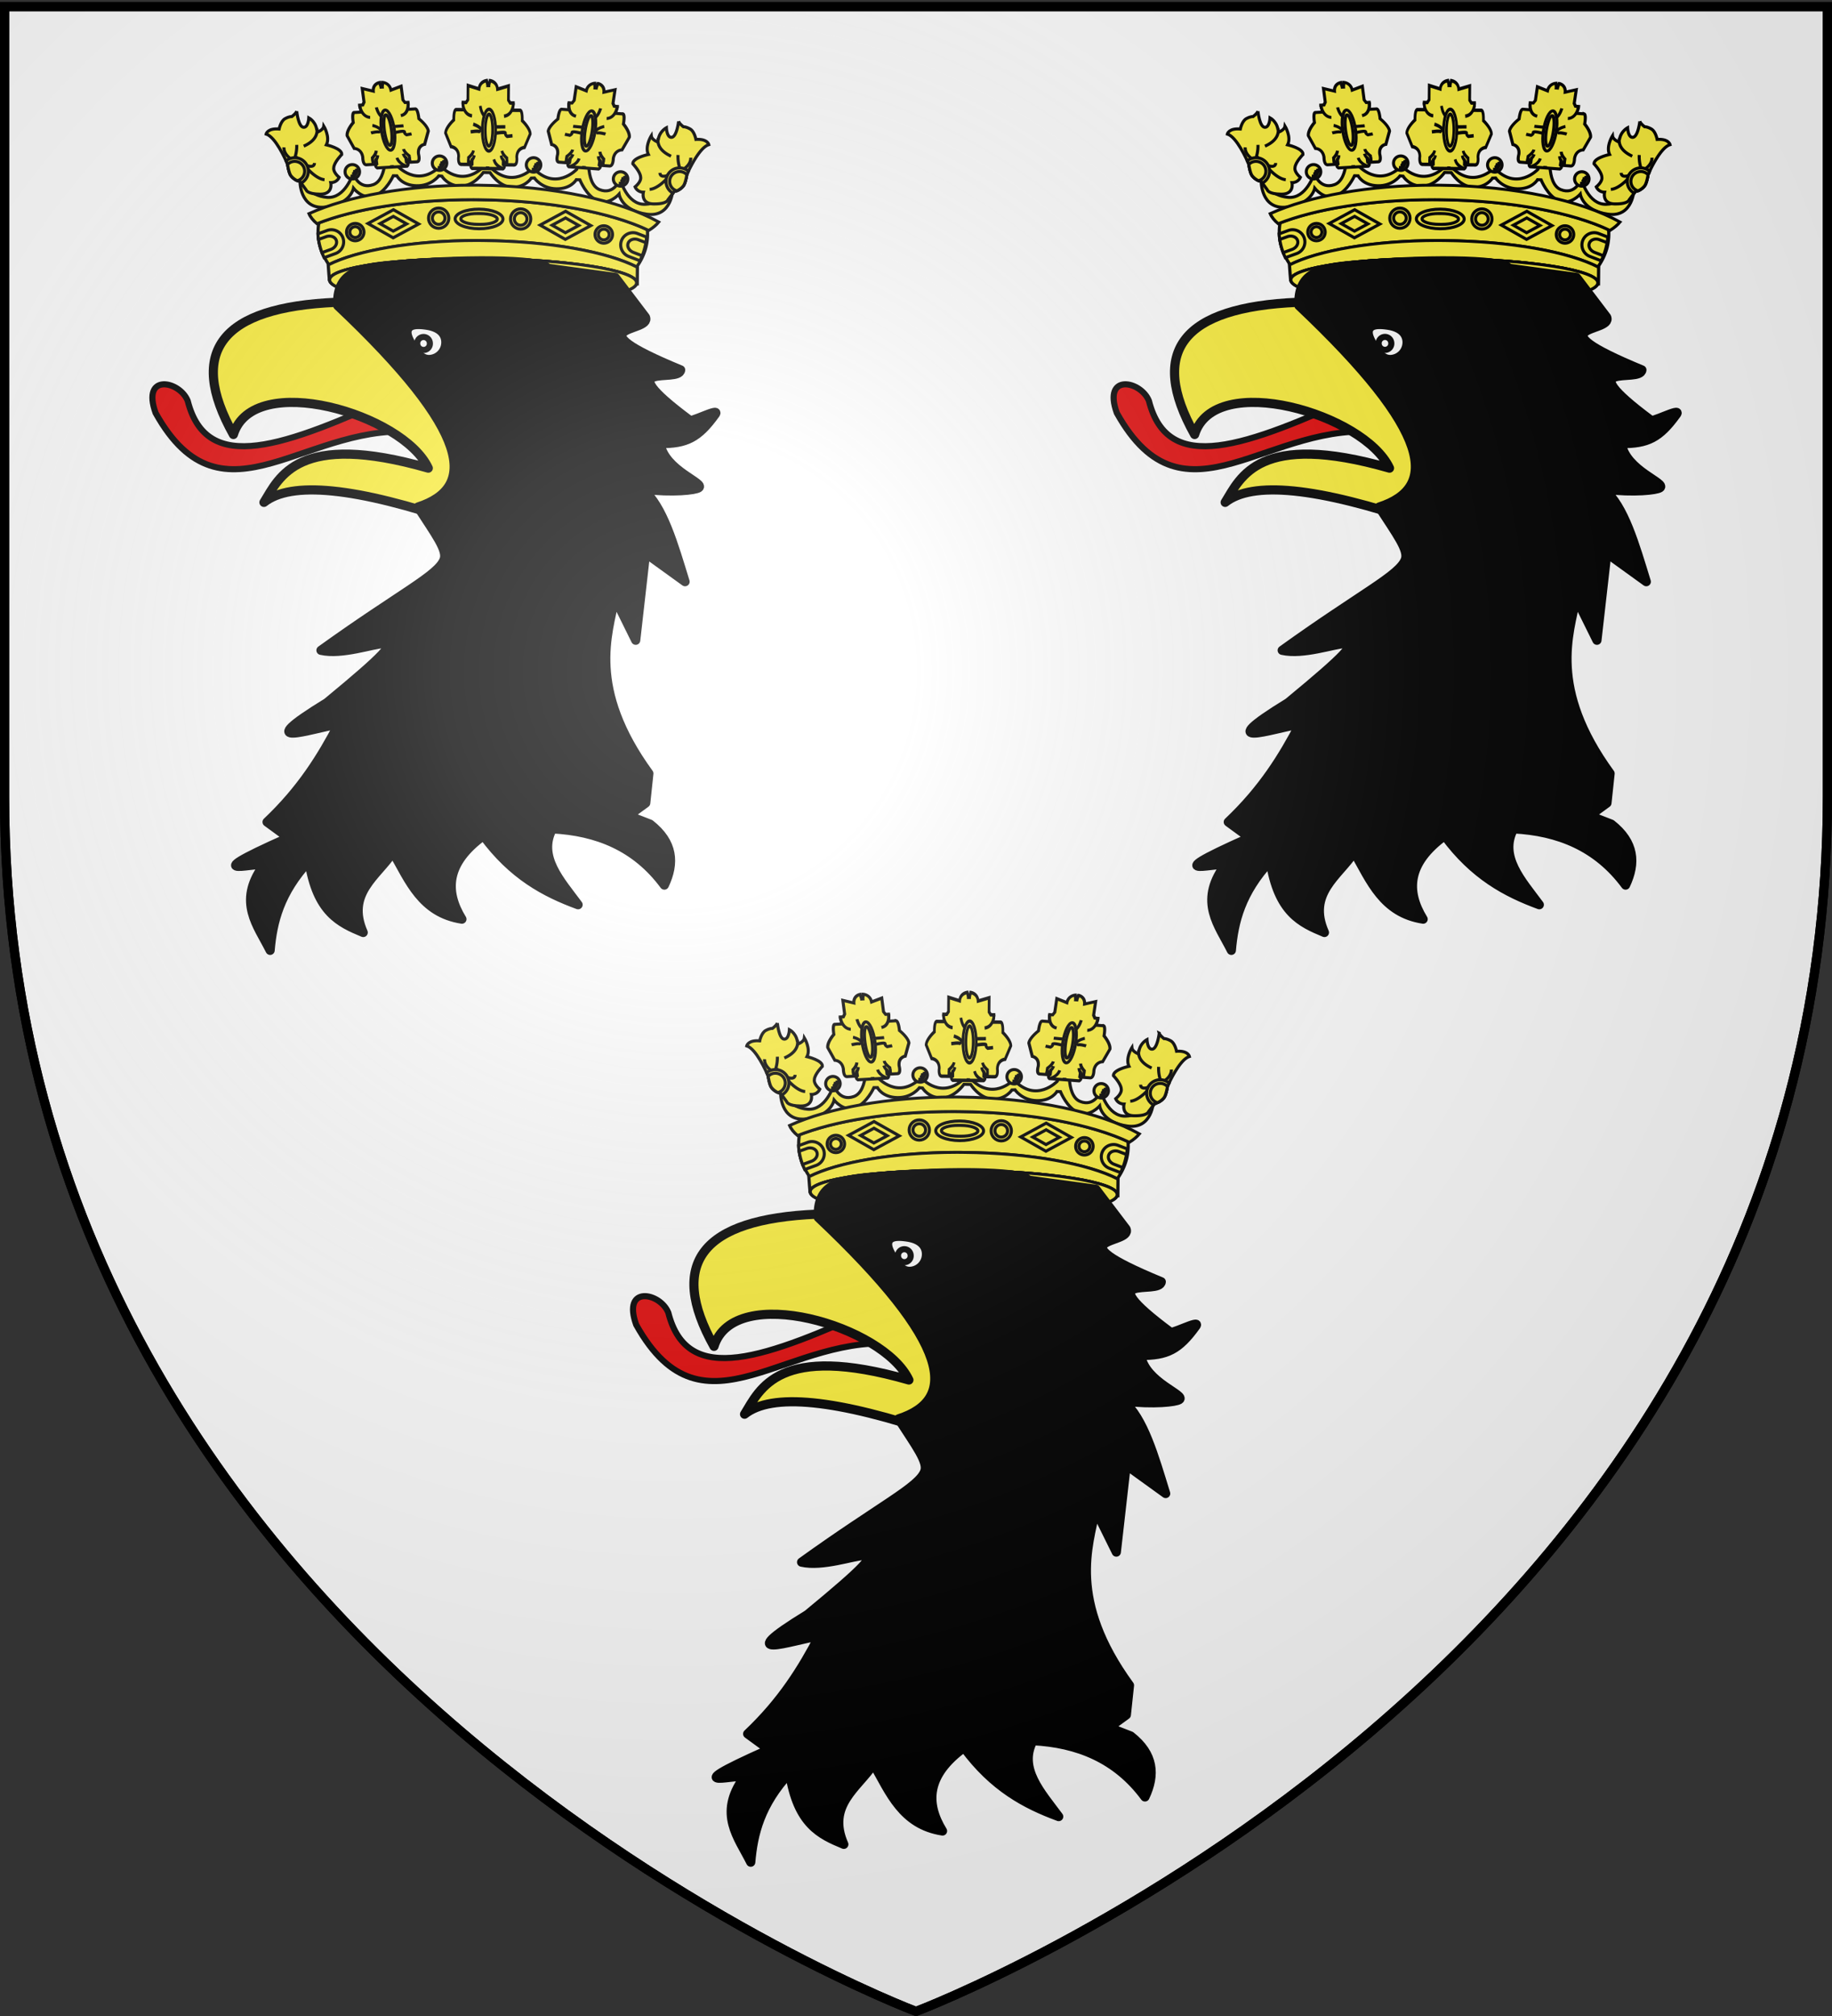 <svg xmlns="http://www.w3.org/2000/svg" xmlns:xlink="http://www.w3.org/1999/xlink" width="600" height="660" version="1.0"><rect width="100%" height="100%" fill="#333333" stroke="none"/><desc>Flag of Canton of Valais (Wallis)</desc><defs><radialGradient xlink:href="#b" id="c" cx="221.445" cy="226.331" r="300" fx="221.445" fy="226.331" gradientTransform="matrix(1.353 0 0 1.349 -77.63 -85.747)" gradientUnits="userSpaceOnUse"/><linearGradient id="b"><stop offset="0" style="stop-color:white;stop-opacity:.314"/><stop offset=".19" style="stop-color:white;stop-opacity:.251"/><stop offset=".6" style="stop-color:#6b6b6b;stop-opacity:.125"/><stop offset="1" style="stop-color:black;stop-opacity:.125"/></linearGradient></defs><g style="display:inline"><path d="M300 658.5s298.5-112.32 298.5-397.772V2.176H1.5v258.552C1.5 546.18 300 658.5 300 658.5z" style="fill:#fff;fill-opacity:1;fill-rule:evenodd;stroke:#000;stroke-width:3;stroke-linecap:butt;stroke-linejoin:miter;stroke-miterlimit:4;stroke-dasharray:none;stroke-opacity:1"/><path d="M-463.722 50.227c3.925 1.285 5.919-12.794-4.383-10.017-29.638 9.787-49.105 14.73-51.754-3.965-1.415-5.111-10.583-8.047-8.138 2.087 13.36 31.556 36.987 5.233 64.275 11.895z" style="color:#000;fill:#e20909;fill-opacity:1;fill-rule:nonzero;stroke:#000;stroke-width:1.495;stroke-linecap:butt;stroke-linejoin:round;marker:none;marker-start:none;marker-mid:none;marker-end:none;stroke-miterlimit:4;stroke-dasharray:none;stroke-dashoffset:0;stroke-opacity:1;visibility:visible;display:inline;overflow:visible" transform="matrix(1.33 -.145 .145 1.33 747.636 7.653)"/><path d="m-440.558 28.106-16.069 45.077c-24.907-11.67-40.27-14.692-47.372-10.226 4.427-5.709 10.124-16.527 40.903-3.965-4.665-13.82-39.975-28.54-46.537-13.356-9.12-21.499.424-31.299 28.59-29.425z" style="color:#000;fill:#fcef3c;fill-opacity:1;fill-rule:nonzero;stroke:#000;stroke-width:2.243;stroke-linecap:round;stroke-linejoin:round;marker:none;marker-start:none;marker-mid:none;marker-end:none;stroke-miterlimit:4;stroke-dasharray:none;stroke-dashoffset:0;stroke-opacity:1;visibility:visible;display:inline;overflow:visible" transform="matrix(1.33 -.145 .145 1.33 747.636 7.653)"/><g style="stroke:#000;stroke-width:1.434;stroke-miterlimit:4;stroke-dasharray:none;stroke-opacity:1"><g style="fill:#fcef3c;stroke:#000;stroke-width:.75;stroke-miterlimit:4;stroke-dasharray:none;stroke-opacity:1"><g style="fill:#fcef3c;stroke:#000;stroke-width:2.777;stroke-miterlimit:4;stroke-dasharray:none;stroke-opacity:1"><path d="m-44.982-577.828-1.813 4.124s3.202 31.423-10.562 36.469c-13.332 4.89-18.062-9.384-18.343-10.281-.172.57-7.097 23.352-23.406 22.219-16.517-1.147-24.782-14.907-24.782-14.907s-.23 26.368 22.938 23.844 25.688-17.437 25.688-17.437 8.509 10.773 19.062 6.874c10.551-3.899 16.968-18.562 16.968-18.562h3.219s4.341 8.707 17.874 8.937c13.536.229 20.189-9.187 20.189-9.187l2.749.25s5.292 8.937 17.22 8.937 20.406-12.625 20.406-12.625l6.063.094s8.138 12.832 20.062 13.157 17.437-8.468 17.437-8.468l2.75-.156s6.401 9.578 19.937 9.719c13.536.139 18.126-8.47 18.126-8.47l3.217.094s5.997 14.846 16.438 19.033c10.279 4.12 18.982-5.995 19.25-6.314.146.881 2.819 15.04 25.188 18.095 23.09 3.153 23.594-23.219 23.594-23.219s-8.646 13.522-25.188 14.219c-16.335.688-22.627-22.27-22.781-22.844-.307.889-5.431 15.032-18.624 9.781-13.621-5.421-9.562-36.751-9.562-36.751l-1.719-4.157-4.688 4.219c-.615 5.72-4.874 18.468-4.874 18.468s-19.052 20.697-39.563-1.061c-.756.916-19.382 20.183-39.53-1.094l-4.845-.063c-20.886 20.886-39.108.637-39.562 0-21.105 21.219-39.563 0-39.563 0s-3.917-12.86-4.376-18.595z" style="fill:#fcef3c;stroke:#000;stroke-width:2.777;stroke-miterlimit:4;stroke-dasharray:none;stroke-opacity:1" transform="matrix(.361 .003 -.003 .359 141.341 253.492)"/><g style="fill:#fcef3c;stroke:#000;stroke-width:1.463;stroke-miterlimit:4;stroke-dasharray:none;stroke-opacity:1"><path d="M-510.526-123.558c-27.894.397-52.674 5.182-69.312 12.469a29 29 0 0 0-.313 4.249c0 5.959 1.817 11.6 5.063 16.656 13.055-7.38 38.207-12.517 67.343-12.875.231-.003.456.002.688 0 .857-.009 1.698 0 2.562 0 30.074 0 56.315 5.029 70.031 12.499 3.09-4.955 4.812-10.477 4.812-16.281 0-.823-.026-1.626-.092-2.437-17.208-8.648-45.304-14.282-77-14.282-.818 0-1.626-.008-2.438 0-.444.007-.9-.004-1.344.002z" style="fill:#fcef3c;stroke:#000;stroke-width:1.463;stroke-miterlimit:4;stroke-dasharray:none;stroke-opacity:1" transform="matrix(.717 .007 -.006 .651 519.5 149.378)"/><path d="M-507.745-103.057c-29.338.36-54.65 5.568-67.625 13.03 0 0 .656 9.225.656 7.471 0-6.313 31.44-11.437 70.157-11.437s70.125 5.124 70.125 11.437c0 .172-.016.36-.062.53l.343.03v-8.374c-13.625-7.568-40.033-12.687-70.344-12.687-.864 0-1.705-.009-2.562 0-.231.002-.457-.003-.688 0zM-509.275-130.87c-30.379.311-57.394 6.151-75.094 15.125.674 1.766 1.942 3.466 3.688 5.032 16.896-7.612 42.599-12.579 71.5-12.844.812-.008 1.62 0 2.438 0 32.081 0 60.472 5.77 77.624 14.595 1.911-1.325 3.435-2.769 4.532-4.282-17.869-10.632-48.008-17.625-82.156-17.625h-.625c-.64.001-1.272-.007-1.907-.001z" style="fill:#fcef3c;stroke:#000;stroke-width:1.463;stroke-miterlimit:4;stroke-dasharray:none;stroke-opacity:1" transform="matrix(.717 .007 -.006 .651 519.5 149.378)"/><g style="fill:#fcef3c;stroke:#000;stroke-width:1.463;stroke-miterlimit:4;stroke-dasharray:none;stroke-opacity:1"><path d="M-434.425-82.552c.02 6.315-31.367 11.439-70.103 11.441-38.737.004-70.155-5.113-70.175-11.428v-.013c-.02-6.315 31.367-11.437 70.103-11.441 38.737-.004 70.155 5.113 70.175 11.43z" style="fill:#fcef3c;stroke:#000;stroke-width:1.463;stroke-miterlimit:4;stroke-dasharray:none;stroke-opacity:1" transform="matrix(.717 .007 -.006 .651 519.5 149.378)"/><path d="M-534.401-92.89c-1.612.125-3.202.226-4.744.371l-1.04 19.826c2.195.211 4.453.401 6.794.573zM-526.597-93.429c-2.237.121-4.419.282-6.549.438v20.904c2.956.216 6.026.39 9.181.537l-.672-14.786zM-517.905-93.797c-1.29.041-2.563.116-3.826.168l.552 13.508v8.671c1.728.069 3.487.121 5.263.168l-.612-14.853zM-506.367-93.998c-3.232.013-6.409.084-9.518.168l2.418 10.148s1.721 7.807 2.295 12.536c2.18.032 4.38.032 6.611.032 5.304 0 10.456-.119 15.425-.302.008-.006.023.004.03 0 6.157-3.953 16.932-12.262 15.7-21.376-9.39-.759-19.964-1.207-31.155-1.207-.606.001-1.205-.003-1.806.001zM-471.416-92.655l.52 9.443-.122 10.721c2.462-.22 4.828-.474 7.1-.739-.512-4.436-1.102-9.779-1.102-9.779l-2.264-9.208c-1.346-.138-2.727-.315-4.132-.438z" style="fill:#fcef3c;stroke:#000;stroke-width:1.463;stroke-miterlimit:4;stroke-dasharray:none;stroke-opacity:1" transform="matrix(.717 .007 -.006 .651 519.5 149.378)"/><path d="M-434.425-82.552c.02 6.315-31.367 11.439-70.103 11.441-38.737.004-70.155-5.113-70.175-11.428v-.013c-.02-6.315 31.367-11.437 70.103-11.441 38.737-.004 70.155 5.113 70.175 11.43z" style="fill:#fcef3c;stroke:#000;stroke-width:1.463;stroke-miterlimit:4;stroke-dasharray:none;stroke-opacity:1" transform="matrix(.717 .007 -.006 .651 519.5 149.378)"/></g></g><g style="fill:#fcef3c;stroke:#000;stroke-width:1.398;stroke-miterlimit:4;stroke-dasharray:none;stroke-opacity:1"><path d="M295.664 366.768c-6.032.032-10.911 2.066-10.898 4.542.014 2.475 4.914 4.456 10.946 4.424 6.031-.032 10.91-2.066 10.898-4.542-.014-2.476-4.914-4.457-10.946-4.424z" style="fill:#fcef3c;stroke:#000;stroke-width:1.398;stroke-miterlimit:4;stroke-dasharray:none;stroke-opacity:1" transform="matrix(.717 .007 -.007 .714 -52.514 -195.46)"/><path d="m296.309 368.771-1.283.004c-4.245.013-7.678 1.134-7.667 2.502s3.461 2.468 7.707 2.454l1.283-.004c4.246-.013 7.678-1.134 7.667-2.502-.01-1.368-3.461-2.468-7.707-2.454z" style="fill:#fcef3c;stroke:#000;stroke-width:1.398;stroke-miterlimit:4;stroke-dasharray:none;stroke-opacity:1" transform="matrix(.717 .007 -.007 .714 -52.514 -195.46)"/></g><g style="fill:#fcef3c;stroke:#000;stroke-width:1.398;stroke-miterlimit:4;stroke-dasharray:none;stroke-opacity:1"><path d="m254.973 367.396 11.582 6.439-11.582 6.438-11.582-6.438z" style="fill:#fcef3c;stroke:#000;stroke-width:1.398;stroke-miterlimit:4;stroke-dasharray:none;stroke-opacity:1" transform="matrix(.717 .007 -.007 .714 -51.386 -195.45)"/><path d="m254.973 370.452 6.084 3.383-6.084 3.382-6.084-3.382z" style="fill:#fcef3c;stroke:#000;stroke-width:1.398;stroke-miterlimit:4;stroke-dasharray:none;stroke-opacity:1" transform="matrix(.717 .007 -.007 .714 -51.386 -195.45)"/></g><g style="fill:#fcef3c;stroke:#000;stroke-width:1.398;stroke-miterlimit:4;stroke-dasharray:none;stroke-opacity:1"><path d="m254.973 367.396 11.582 6.439-11.582 6.438-11.581-6.438z" style="fill:#fcef3c;stroke:#000;stroke-width:1.398;stroke-miterlimit:4;stroke-dasharray:none;stroke-opacity:1" transform="matrix(.717 .007 -.007 .714 4.992 -194.933)"/><path d="m254.973 370.452 6.084 3.383-6.084 3.382-6.084-3.382z" style="fill:#fcef3c;stroke:#000;stroke-width:1.398;stroke-miterlimit:4;stroke-dasharray:none;stroke-opacity:1" transform="matrix(.717 .007 -.007 .714 4.992 -194.933)"/></g><g style="fill:#fcef3c;stroke:#000;stroke-width:3.204;stroke-miterlimit:4;stroke-dasharray:none;stroke-opacity:1"><path d="M328.43-79.938c.013 5.855-4.721 10.609-10.573 10.623-5.855.011-10.609-4.723-10.623-10.576v-.047c-.011-5.852 4.721-10.607 10.576-10.621 5.852-.013 10.607 4.721 10.621 10.573z" style="fill:#fcef3c;stroke:#000;stroke-width:3.204;stroke-miterlimit:4;stroke-dasharray:none;stroke-opacity:1" transform="matrix(.313 .003 -.003 .311 70.798 95.592)"/><path d="M324.427-79.938a6.596 6.596 0 1 1-13.192.03v-.029a6.595 6.595 0 0 1 6.583-6.609 6.593 6.593 0 0 1 6.609 6.58z" style="fill:#fcef3c;stroke:#000;stroke-width:3.204;stroke-miterlimit:4;stroke-dasharray:none;stroke-opacity:1" transform="matrix(.313 .003 -.003 .311 70.798 95.592)"/></g><g style="fill:#fcef3c;stroke:#000;stroke-width:3.204;stroke-miterlimit:4;stroke-dasharray:none;stroke-opacity:1"><path d="M242.648-79.938c.014 5.855-4.721 10.609-10.573 10.623-5.855.011-10.609-4.723-10.623-10.576v-.047c-.011-5.852 4.723-10.607 10.576-10.621 5.852-.013 10.607 4.721 10.621 10.573z" style="fill:#fcef3c;stroke:#000;stroke-width:3.204;stroke-miterlimit:4;stroke-dasharray:none;stroke-opacity:1" transform="matrix(.313 .003 -.003 .311 70.798 95.592)"/><path d="M238.648-79.938a6.598 6.598 0 0 1-13.194.03v-.029a6.594 6.594 0 0 1 6.582-6.609 6.6 6.6 0 0 1 6.612 6.58z" style="fill:#fcef3c;stroke:#000;stroke-width:3.204;stroke-miterlimit:4;stroke-dasharray:none;stroke-opacity:1" transform="matrix(.313 .003 -.003 .311 70.798 95.592)"/></g><g style="fill:#fcef3c;stroke:#000;stroke-width:3.204;stroke-miterlimit:4;stroke-dasharray:none;stroke-opacity:1"><path d="M154.041-64.447c.011 5.039-4.065 9.133-9.106 9.145-5.039.011-9.136-4.065-9.147-9.104v-.041c-.011-5.041 4.068-9.136 9.106-9.149 5.041-.009 9.136 4.068 9.147 9.109z" style="fill:#fcef3c;stroke:#000;stroke-width:3.204;stroke-miterlimit:4;stroke-dasharray:none;stroke-opacity:1" transform="matrix(.313 .003 -.003 .311 70.798 95.592)"/><path d="M150.595-64.447a5.68 5.68 0 0 1-5.667 5.692 5.685 5.685 0 0 1-5.695-5.668v-.025a5.683 5.683 0 0 1 5.67-5.695 5.68 5.68 0 0 1 5.692 5.668z" style="fill:#fcef3c;stroke:#000;stroke-width:3.204;stroke-miterlimit:4;stroke-dasharray:none;stroke-opacity:1" transform="matrix(.313 .003 -.003 .311 70.798 95.592)"/></g><g style="fill:#fcef3c;stroke:#000;stroke-width:3.204;stroke-miterlimit:4;stroke-dasharray:none;stroke-opacity:1"><path d="M414.094-64.447c.011 5.039-4.065 9.133-9.106 9.145-5.041.011-9.136-4.065-9.147-9.104v-.041a9.13 9.13 0 0 1 9.106-9.149c5.041-.009 9.136 4.068 9.147 9.109z" style="fill:#fcef3c;stroke:#000;stroke-width:3.204;stroke-miterlimit:4;stroke-dasharray:none;stroke-opacity:1" transform="matrix(.313 .003 -.003 .311 70.798 95.592)"/><path d="M410.648-64.447a5.68 5.68 0 0 1-5.667 5.692 5.684 5.684 0 0 1-5.695-5.668v-.025a5.682 5.682 0 0 1 11.362-.027z" style="fill:#fcef3c;stroke:#000;stroke-width:3.204;stroke-miterlimit:4;stroke-dasharray:none;stroke-opacity:1" transform="matrix(.313 .003 -.003 .311 70.798 95.592)"/></g><g style="fill:#fcef3c;stroke:#000;stroke-width:1.398;stroke-miterlimit:4;stroke-dasharray:none;stroke-opacity:1"><path d="M228.568 376.856a5.7 5.7 0 0 0-1.657.376l-4.156 1.562c.267 3.803 1.294 7.468 2.938 10.906l5.156-1.937c2.952-1.107 4.436-4.367 3.344-7.283-.887-2.367-3.203-3.773-5.625-3.624z" style="fill:#fcef3c;stroke:#000;stroke-width:1.398;stroke-miterlimit:4;stroke-dasharray:none;stroke-opacity:1" transform="matrix(.717 .007 -.007 .714 -52.943 -195.464)"/><path d="M227.693 379.794a4.5 4.5 0 0 0-1.188.281l-3.437 1.282c.33 2.062.875 4.08 1.625 6.031l3.999-1.5c1.983-.737 3.077-2.609 2.469-4.219-.483-1.282-1.907-2.014-3.468-1.875z" style="fill:#fcef3c;stroke:#000;stroke-width:1.398;stroke-miterlimit:4;stroke-dasharray:none;stroke-opacity:1" transform="matrix(.717 .007 -.007 .714 -52.943 -195.464)"/></g><g style="fill:#fcef3c;stroke:#000;stroke-width:1.398;stroke-miterlimit:4;stroke-dasharray:none;stroke-opacity:1"><path d="M367.084 376.856a5.7 5.7 0 0 1 1.656.376l4.156 1.562c-.267 3.803-1.294 7.468-2.938 10.906l-5.156-1.937c-2.952-1.107-4.436-4.367-3.344-7.283.888-2.367 3.205-3.773 5.626-3.624z" style="fill:#fcef3c;stroke:#000;stroke-width:1.398;stroke-miterlimit:4;stroke-dasharray:none;stroke-opacity:1" transform="matrix(.717 .007 -.007 .714 -52.943 -195.464)"/><path d="M367.959 379.794c.398.035.784.132 1.188.281l3.437 1.282a30 30 0 0 1-1.624 6.031l-4-1.5c-1.983-.737-3.077-2.609-2.469-4.219.483-1.282 1.907-2.014 3.468-1.875z" style="fill:#fcef3c;stroke:#000;stroke-width:1.398;stroke-miterlimit:4;stroke-dasharray:none;stroke-opacity:1" transform="matrix(.717 .007 -.007 .714 -52.943 -195.464)"/></g><g style="fill:#fcef3c;stroke:#000;stroke-width:3.152;stroke-miterlimit:4;stroke-dasharray:none;stroke-opacity:1"><path d="M-111.893-585.829c-.893.098-8.178 1.098-8.78 7.72l-12.938-3.094v12.969l-2.063 2.563h-3.718s.01 3.29 1.469 6.593h-9.19c-.035-.006-.123-.002-.219 0-.035.002-.086-.006-.123 0a1.5 1.5 0 0 0-.407.156c-.898.522-2.231 2.454-2.063 9.281 0 0-9.341 6.804-9.469 12.063l6.533 12.313s8.84.506 8.968 8.843c0 0-1.268 7.06 3.094 7.189h8.593v-2.063c.151.094 2.604 1.535 4.219-2.938v4.751s-3.592 1.662 0 3.842h17.718v-.406h.75v.406h17.72c3.59-2.18 0-3.842 0-3.842v-4.751c1.615 4.473 4.065 3.032 4.219 2.938v2.063h8.594c4.362-.129 3.094-7.189 3.094-7.189.128-8.337 8.968-8.843 8.968-8.843l6.531-12.313c-.123-5.095-8.918-11.658-9.469-12.063.191-7.617-1.482-9.136-2.342-9.406l-.126-.031a1.1 1.1 0 0 0-.345 0c-.005.002-.03 0-.03 0h-9.157c1.459-3.303 1.469-6.593 1.469-6.593h-3.718l-2.063-2.563v-12.969l-12.938 3.094c-.621-6.835-8.362-7.675-8.845-7.72l-1.155 4.126v.25h-1.562v-.25l-1.157-4.126c-.014.002-.032-.002-.062 0z" style="fill:#fcef3c;stroke:#000;stroke-width:3.152;stroke-miterlimit:4;stroke-dasharray:none;stroke-opacity:1" transform="matrix(.28 .003 -.003 .359 188.947 237.04)"/><path d="M-130.071-538.917s9.919-1.653 11.572.207M-127.178-545.941s7.439 1.653 9.713 4.96M-101.762-543.669l12.191-.205M-101.556-537.883s12.812-1.86 12.191-.207c-.619 1.653 2.065 2.893 2.065 2.893l6.199-.619M-139.575-565.572s.206 10.951 10.951 11.984M-80.274-565.572s-.206 10.951-10.951 11.984M-92.258-505.856s-8.47-1.86-10.332-8.265M-90.812-513.088s-2.687-1.033-3.512-4.546M-87.506-509.369v-5.993s-5.165-3.305-5.783-6.612M-129.037-513.088s2.687-1.033 3.512-4.546M-132.342-509.369v-5.993s5.165-3.305 5.786-6.612" style="fill:#fcef3c;stroke:#000;stroke-width:3.152;stroke-miterlimit:4;stroke-dasharray:none;stroke-opacity:1" transform="matrix(.28 .003 -.003 .359 188.947 237.04)"/><g style="fill:#fcef3c;stroke:#000;stroke-width:3.152;stroke-miterlimit:4;stroke-dasharray:none;stroke-opacity:1"><path d="M281.528 51.42s.828 5.579 4.34 8.679" style="fill:#fcef3c;stroke:#000;stroke-width:3.152;stroke-miterlimit:4;stroke-dasharray:none;stroke-opacity:1" transform="matrix(.28 .003 -.003 .359 78.622 15.362)"/><path d="M299.722 73.414c-.055-10.51-3.6-19.009-7.912-18.986-4.314.023-7.766 8.562-7.708 19.072.055 10.51 3.6 19.009 7.912 18.986 4.314-.023 7.766-8.562 7.708-19.072z" style="fill:#fcef3c;stroke:#000;stroke-width:3.152;stroke-miterlimit:4;stroke-dasharray:none;stroke-opacity:1" transform="matrix(.28 .003 -.003 .359 78.622 15.362)"/><path d="M296.23 73.422c-.025-8.015-1.98-14.495-4.365-14.477-2.385.02-4.297 6.532-4.271 14.547.025 8.013 1.977 14.495 4.362 14.475s4.299-6.53 4.274-14.545z" style="fill:#fcef3c;stroke:#000;stroke-width:3.152;stroke-miterlimit:4;stroke-dasharray:none;stroke-opacity:1" transform="matrix(.28 .003 -.003 .359 78.622 15.362)"/></g></g><g style="fill:#fcef3c;stroke:#000;stroke-width:2.777;stroke-miterlimit:4;stroke-dasharray:none;stroke-opacity:1"><path d="M125.631 58.271c-.598 2.063-4.405 4.905-4.405 4.905s-2.067-.266-6.064 1.938c-3.995 2.206-5.374 9.5-5.374 9.5-10.279-.801-11.645 4.366-11.719 4.688 8.429 2.565 17.62 22.693 19.593 27.22.008.02.023.043.031.062.215 1.424 1.285 8.017 3.126 10.469 2.067 2.754 5.901 5.106 7.968 4.968.025-.002.066-.027.094-.031l5.843 7.876c.053.225 1.069 3.874 12.813 3.874 12.125 0 9.5-10.625 9.5-10.625 5.606 0 7.484-4.53 7.595-4.813-5.874-5.071-5.028-8.597-4.97-8.812.139-4.821 7.157-12.125 7.157-12.125.412-5.511-14.032-8.687-14.032-8.687 3.583-7.163-2.5-17.093-2.5-17.093-.414 3.858-6.187 5.78-6.187 5.78 0-9.004-6.902-12.895-7.439-13.188-.027.549-.565 9.324-4.968 8.656s-5.968-13.745-6.062-14.562z" style="fill:#fcef3c;stroke:#000;stroke-width:2.777;stroke-miterlimit:4;stroke-dasharray:none;stroke-opacity:1" transform="matrix(.361 .003 -.003 .359 52.001 15.118)"/><path d="M123.693 100.708a12.3 12.3 0 0 0-7.343 2.938c.57 1.221 1.026 2.215 1.313 2.875l.031.062c.215 1.424 1.285 8.017 3.126 10.469 2.067 2.754 5.901 5.106 7.968 4.968.004 0 .027.002.031 0 .012-.006.051-.027.062-.031l1.313 1.782c3.813-2.086 6.405-6.13 6.405-10.781 0-6.782-5.497-12.281-12.281-12.281-.211-.001-.414-.011-.625-.001z" style="fill:#fcef3c;stroke:#000;stroke-width:2.777;stroke-miterlimit:4;stroke-dasharray:none;stroke-opacity:1" transform="matrix(.361 .003 -.003 .359 52.001 15.118)"/><path d="M123.756 104.021a8.95 8.95 0 0 0-5.999 2.844c.002.012-.002.018 0 .031.301 1.907 1.338 7.857 3.063 10.156 1.5 2.002 3.924 3.786 5.937 4.561.01.004.023-.004.031 0a8.95 8.95 0 0 0 6.501-8.625 8.966 8.966 0 0 0-8.97-8.968c-.194.001-.372-.01-.563.001zM143.956 73.791s3.03 9.646-11.711 16.259M120.12 101.349s-6.064-3.997-5.788-10.058M124.254 100.659s1.928-4.96 1.653-11.711M135.275 107.686s6.614 2.756 6.89-2.342M136.377 111.13s7.855 8.818 15.018 9.369" style="fill:#fcef3c;stroke:#000;stroke-width:2.777;stroke-miterlimit:4;stroke-dasharray:none;stroke-opacity:1" transform="matrix(.361 .003 -.003 .359 52.001 15.118)"/></g><g style="fill:#fcef3c;stroke:#000;stroke-width:2.777;stroke-miterlimit:4;stroke-dasharray:none;stroke-opacity:1"><path d="M181.619 58.271c-.598 2.063-4.407 4.905-4.407 4.905s-2.067-.266-6.063 1.938c-3.993 2.205-5.372 9.5-5.372 9.5-10.279-.801-11.646 4.366-11.721 4.688 8.431 2.565 17.62 22.693 19.593 27.218a1 1 0 0 1 .031.062c.215 1.426 1.289 8.017 3.126 10.471 2.067 2.754 5.903 5.106 7.97 4.968.023-.002.066-.027.094-.031l5.845 7.874c.051.227 1.067 3.876 12.811 3.876 12.125 0 9.5-10.625 9.5-10.625 5.606 0 7.484-4.53 7.593-4.813-5.872-5.071-5.026-8.597-4.968-8.812.137-4.821 7.156-12.125 7.156-12.125.414-5.511-14.03-8.687-14.03-8.687 3.581-7.165-2.5-17.093-2.5-17.093-.414 3.856-6.189 5.78-6.189 5.78 0-9.004-6.9-12.895-7.439-13.188-.027.549-.562 9.324-4.966 8.656-4.408-.667-5.97-13.745-6.064-14.562z" style="fill:#fcef3c;stroke:#000;stroke-width:2.777;stroke-miterlimit:4;stroke-dasharray:none;stroke-opacity:1" transform="matrix(-.361 -.003 -.003 .359 287.992 19.36)"/><path d="M179.681 100.708a12.3 12.3 0 0 0-7.345 2.938c.57 1.221 1.027 2.215 1.313 2.874l.031.062c.215 1.426 1.289 8.017 3.126 10.471 2.067 2.754 5.903 5.106 7.97 4.968.004 0 .027.002.031 0 .012-.006.051-.027.062-.031l1.313 1.782c3.813-2.086 6.403-6.132 6.403-10.781 0-6.782-5.497-12.281-12.279-12.281-.211-.002-.414-.011-.625-.002z" style="fill:#fcef3c;stroke:#000;stroke-width:2.777;stroke-miterlimit:4;stroke-dasharray:none;stroke-opacity:1" transform="matrix(-.361 -.003 -.003 .359 287.992 19.36)"/><path d="M179.743 104.022a8.96 8.96 0 0 0-6.001 2.842c.004.012 0 .02 0 .031.301 1.909 1.34 7.859 3.063 10.158 1.504 2 3.927 3.786 5.938 4.561.008.004.023-.004.031 0a8.95 8.95 0 0 0 6.501-8.625 8.967 8.967 0 0 0-8.97-8.968c-.194.001-.37-.013-.562.001zM199.942 73.792s3.032 9.646-11.709 16.259M176.106 101.347s-6.064-3.995-5.786-10.056M180.24 100.66s1.93-4.96 1.653-11.711M191.261 107.686s6.614 2.756 6.892-2.342M192.367 111.13s7.853 8.818 15.014 9.369" style="fill:#fcef3c;stroke:#000;stroke-width:2.777;stroke-miterlimit:4;stroke-dasharray:none;stroke-opacity:1" transform="matrix(-.361 -.003 -.003 .359 287.992 19.36)"/></g><path d="M-69.894-548.808a6.561 6.561 0 0 1-13.122 0c0-3.622 2.94-6.56 6.562-6.56a6.563 6.563 0 0 1 6.56 6.56zm-4.434-1.756s.369 3.327-2.219 4.065m3.686-5.29s1.914 7.349-5.188 6.931M9.151-557.34c0 3.622-2.94 6.56-6.56 6.56a6.563 6.563 0 0 1-6.562-6.56 6.565 6.565 0 0 1 6.562-6.562c3.62 0 6.56 2.94 6.56 6.562zm-4.434-1.756s.369 3.327-2.219 4.065m3.686-5.29s1.914 7.347-5.188 6.929M94.482-556.442c0 3.62-2.938 6.56-6.56 6.56a6.563 6.563 0 0 1-6.56-6.56 6.563 6.563 0 0 1 6.56-6.562 6.564 6.564 0 0 1 6.56 6.562zm-4.434-1.756s.369 3.327-2.217 4.065m3.684-5.29s1.916 7.347-5.188 6.929M173.527-544.317a6.563 6.563 0 0 1-6.56 6.562 6.565 6.565 0 0 1-6.562-6.562c0-3.622 2.94-6.56 6.562-6.56a6.563 6.563 0 0 1 6.56 6.56zm-4.434-1.756s.369 3.327-2.217 4.067m3.684-5.29s1.916 7.345-5.188 6.929" style="fill:#fcef3c;stroke:#000;stroke-width:2.777;stroke-miterlimit:4;stroke-dasharray:none;stroke-opacity:1" transform="matrix(.361 .003 -.003 .359 141.341 253.492)"/><g style="fill:#fcef3c;stroke:#000;stroke-width:2.883;stroke-miterlimit:4;stroke-dasharray:none;stroke-opacity:1"><path d="M137.453-634.051c.685.142 6.263 1.521 6.285 8.159l10.23-2.411-.872 12.939 1.424 2.664 2.881.195s-.228 3.283-1.58 6.503l7.093.477.022.002c.032-.004.1.004.171.012.029.004.069-.002.098.006a1 1 0 0 1 .305.176c.659.568 1.566 2.567.974 9.37 0 0 6.779 7.275 6.524 12.529l-5.889 11.943s-6.883.043-7.544 8.356c0 0 .507 7.109-2.88 7.01l-6.659-.45.14-2.058c-.124.085-2.12 1.397-3.072-3.151l-.32 4.741s2.672 1.845-.257 3.834l-13.729-.925.028-.406-.581-.039-.028.404-13.727-.925c-2.636-2.362.257-3.834.257-3.834l.32-4.741c-1.552 4.38-3.354 2.812-3.467 2.711l-.138 2.058-6.659-.448c-3.369-.357-1.913-7.334-1.913-7.334.461-8.326-6.354-9.291-6.354-9.291l-4.232-12.626c.438-5.077 7.695-11.166 8.146-11.539.365-7.61 1.762-9.039 2.448-9.264l.1-.024a.7.7 0 0 1 .267.018l.025.002 7.093.479c-.908-3.372-.694-6.657-.694-6.657l2.881.195 1.77-2.449.872-12.939 9.817 3.761c.939-6.785 6.993-7.219 7.371-7.239l.617 4.177-.016.249 1.21.081.019-.249 1.172-4.055c.014.001.028-.004.051.003z" style="fill:#fcef3c;stroke:#000;stroke-width:2.883;stroke-miterlimit:4;stroke-dasharray:none;stroke-opacity:1" transform="matrix(.348 .003 -.028 .346 130.257 246.308)"/><path d="M148.381-586.298s-7.573-2.168-8.979-.397M146.613-593.457s-5.875 1.261-7.858 4.441M126.768-592.517l-9.431-.844M126.22-586.756s-9.801-2.524-9.432-.841c.37 1.681-1.795 2.778-1.795 2.778l-4.76-.943M157.538-612.396s-.897 10.917-9.291 11.385M111.593-615.492s-.576 10.937 7.678 12.529M116.861-555.288s6.689-1.411 8.56-7.705M116.227-562.578s2.15-.89 3.026-4.353M113.416-559.04l.403-5.98s4.225-3.027 4.927-6.294M145.843-560.583s-2.013-1.17-2.416-4.718M148.154-556.7l.403-5.978s-3.781-3.569-4.039-6.898M141.814-610.555s-1.016 5.523-3.946 8.431" style="fill:#fcef3c;stroke:#000;stroke-width:2.883;stroke-miterlimit:4;stroke-dasharray:none;stroke-opacity:1" transform="matrix(.348 .003 -.028 .346 130.257 246.308)"/><path d="M126.239-589.56c.752-10.483 4.069-18.78 7.408-18.531 3.341.247 5.441 8.948 4.689 19.431-.75 10.481-4.067 18.778-7.408 18.529-3.339-.247-5.439-8.948-4.689-19.429z" style="fill:#fcef3c;stroke:#000;stroke-width:2.883;stroke-miterlimit:4;stroke-dasharray:none;stroke-opacity:1" transform="matrix(.348 .003 -.028 .346 130.257 246.308)"/><path d="M128.945-589.372c.558-7.995 2.507-14.36 4.354-14.216 1.845.144 2.89 6.742 2.332 14.737s-2.507 14.36-4.355 14.216c-1.844-.143-2.889-6.742-2.331-14.737z" style="fill:#fcef3c;stroke:#000;stroke-width:2.883;stroke-miterlimit:4;stroke-dasharray:none;stroke-opacity:1" transform="matrix(.348 .003 -.028 .346 130.257 246.308)"/></g><g style="fill:#fcef3c;stroke:#000;stroke-width:2.883;stroke-miterlimit:4;stroke-dasharray:none;stroke-opacity:1"><path d="M195.567-634.051c.685.142 6.263 1.521 6.283 8.159l10.233-2.411-.872 12.939 1.425 2.664 2.881.195s-.228 3.283-1.58 6.503l7.093.477.022.002c.03-.004.1.004.171.012.027.004.069-.002.098.006a1 1 0 0 1 .305.176c.659.568 1.564 2.567.972 9.37 0 0 6.779 7.275 6.526 12.529l-5.889 11.943s-6.883.043-7.544 8.356c0 0 .507 7.109-2.88 7.01l-6.659-.45.14-2.058c-.126.085-2.122 1.397-3.072-3.151l-.32 4.741s2.671 1.845-.257 3.834l-13.729-.925.028-.406-.581-.039-.028.404-13.727-.925c-2.638-2.362.257-3.834.257-3.834l.32-4.741c-1.552 4.38-3.354 2.812-3.467 2.711l-.138 2.058-6.659-.448c-3.369-.357-1.913-7.334-1.913-7.334.461-8.326-6.354-9.291-6.354-9.291l-4.232-12.626c.438-5.077 7.695-11.166 8.146-11.539.365-7.61 1.763-9.039 2.448-9.264l.1-.024a.7.7 0 0 1 .267.018c.004.002.025.002.025.002l7.093.479c-.908-3.372-.694-6.657-.694-6.657l2.881.195 1.77-2.449.872-12.939 9.815 3.761c.941-6.785 6.995-7.219 7.371-7.239l.619 4.177-.017.249 1.21.081.016-.249 1.174-4.055c.012.001.028-.004.051.003z" style="fill:#fcef3c;stroke:#000;stroke-width:2.883;stroke-miterlimit:4;stroke-dasharray:none;stroke-opacity:1" transform="matrix(-.348 -.003 .022 .346 206.265 247.005)"/><path d="M206.495-586.298s-7.573-2.168-8.979-.397M204.725-593.457s-5.873 1.261-7.856 4.441M184.883-592.517l-9.431-.844M184.334-586.756s-9.801-2.524-9.432-.841c.37 1.681-1.795 2.778-1.795 2.778l-4.76-.943M215.652-612.396s-.897 10.917-9.291 11.385M169.707-615.492s-.578 10.937 7.678 12.529M174.976-555.288s6.689-1.411 8.56-7.705M174.342-562.578s2.15-.89 3.026-4.353M171.53-559.04l.403-5.98s4.225-3.027 4.927-6.294M203.957-560.583s-2.012-1.17-2.416-4.718M206.269-556.7l.403-5.978s-3.781-3.569-4.039-6.898M199.928-610.555s-1.016 5.523-3.945 8.431" style="fill:#fcef3c;stroke:#000;stroke-width:2.883;stroke-miterlimit:4;stroke-dasharray:none;stroke-opacity:1" transform="matrix(-.348 -.003 .022 .346 206.265 247.005)"/><path d="M184.353-589.56c.752-10.483 4.069-18.78 7.408-18.531 3.341.247 5.439 8.948 4.689 19.431-.75 10.481-4.067 18.778-7.408 18.529-3.339-.247-5.439-8.948-4.689-19.429z" style="fill:#fcef3c;stroke:#000;stroke-width:2.883;stroke-miterlimit:4;stroke-dasharray:none;stroke-opacity:1" transform="matrix(-.348 -.003 .022 .346 206.265 247.005)"/><path d="M187.06-589.372c.558-7.995 2.507-14.36 4.355-14.216 1.845.144 2.89 6.742 2.332 14.737s-2.507 14.36-4.354 14.216c-1.847-.143-2.892-6.742-2.333-14.737z" style="fill:#fcef3c;stroke:#000;stroke-width:2.883;stroke-miterlimit:4;stroke-dasharray:none;stroke-opacity:1" transform="matrix(-.348 -.003 .022 .346 206.265 247.005)"/></g></g></g></g><path d="M-506.92 145.18c-26.71 8.529-5.582 4.435-7.008 6.293-7.14 8.04-2.849 14.175-.447 20.625 1.352-6.906 3.88-13.812 11.833-20.718.53 12.75 5.875 15.867 11.292 18.843-3.168-10.026 4.886-13.318 9.375-18.75 3.232 7.367 5.383 15.546 15 18.125-3.458-7.322-2.385-14.077 7.46-19.735 6.065 10.433 13.477 15.477 21.193 19.307-3.723-6.38-8.547-12.76-4.258-19.139 10.87 1.75 19.892 6.582 25.77 16.653 3.119-5.07 3.335-10.14-1.863-15.211l-5.045-2.624 4.555-2.626 1.547-7.106c-12.846-22.395-6.25-34.971-3.634-43.605l3.965 10.852 4.713-20.92 8.852 7.981c-1.788-9.281-3.378-18.9-7.833-23.607 7.43 1.688 12.705 1.583 13.616 1.138 1.934-.946-7.824-5.053-8.19-11.78 6.337.715 9.385-.338 14.213-5.706 1.475-1.64-6.887 1.755-6.528.686-18.44-17.15-1.426-8.952-.734-12.363-26.13-14.286-5.887-9.631-7.181-13.773l-6.279-10.458-16.336-4.062c.062-1.646-15.234-4.396-38.131-4.856-7.999-.16-13.3.462-13.831 8.402 29.392 34.502 29.146 48.022 14.19 51.128 3.548 7.082 6.056 11.217 4.988 13.437-1.797 3.735-11.415 6.989-32.39 18.848 9.874 3.43 31.381-7.643.09 12.878-20.453 9.669-4.515 5.85 2.27 5.548-5.02 7.455-10.733 14.846-20.034 21.912z" style="color:#000;fill:#000;fill-opacity:1;fill-rule:nonzero;stroke:#000;stroke-width:2.243;stroke-linecap:butt;stroke-linejoin:round;marker:none;marker-start:none;marker-mid:none;marker-end:none;stroke-miterlimit:4;stroke-dasharray:none;stroke-dashoffset:0;stroke-opacity:1;visibility:visible;display:inline;overflow:visible" transform="matrix(1.33 -.145 .145 1.33 747.636 7.653)"/><path d="M-455.838 28.404a3.825 3.825 0 0 1-3.824 3.824c-2.11 0-2.894-1.93-3.824-3.824-2.464-5.022 1.06-4.57 3.824-3.824 2.038.551 3.824 1.713 3.824 3.824z" style="color:#000;fill:#fff;fill-opacity:1;fill-rule:nonzero;stroke:#000;stroke-width:1.495;stroke-linecap:butt;stroke-linejoin:miter;marker:none;marker-start:none;marker-mid:none;marker-end:none;stroke-miterlimit:4;stroke-dashoffset:0;stroke-opacity:1;visibility:visible;display:inline;overflow:visible" transform="matrix(1.33 -.145 .145 1.33 747.636 7.653)"/><path d="M307.37 68.019a1.547 1.547 0 1 1-3.093 0 1.547 1.547 0 1 1 3.093 0z" style="color:#000;fill:#fff;fill-opacity:1;fill-rule:nonzero;stroke:#000;stroke-width:1.495;stroke-linecap:butt;stroke-linejoin:round;marker:none;marker-start:none;marker-mid:none;marker-end:none;stroke-miterlimit:4;stroke-dasharray:none;stroke-dashoffset:0;stroke-opacity:1;visibility:visible;display:inline;overflow:visible" transform="scale(1.338)rotate(-6.222 352.185 1935.698)"/><g style="display:inline"><path d="M-463.722 50.227c3.925 1.285 5.919-12.794-4.383-10.017-29.638 9.787-49.105 14.73-51.754-3.965-1.415-5.111-10.583-8.047-8.138 2.087 13.36 31.556 36.987 5.233 64.275 11.895z" style="color:#000;fill:#e20909;fill-opacity:1;fill-rule:nonzero;stroke:#000;stroke-width:1.495;stroke-linecap:butt;stroke-linejoin:round;marker:none;marker-start:none;marker-mid:none;marker-end:none;stroke-miterlimit:4;stroke-dasharray:none;stroke-dashoffset:0;stroke-opacity:1;visibility:visible;display:inline;overflow:visible" transform="matrix(1.33 -.145 .145 1.33 1062.447 7.653)"/><path d="m-440.558 28.106-16.069 45.077c-24.907-11.67-40.27-14.692-47.372-10.226 4.427-5.709 10.124-16.527 40.903-3.965-4.665-13.82-39.975-28.54-46.537-13.356-9.12-21.499.424-31.299 28.59-29.425z" style="color:#000;fill:#fcef3c;fill-opacity:1;fill-rule:nonzero;stroke:#000;stroke-width:2.243;stroke-linecap:round;stroke-linejoin:round;marker:none;marker-start:none;marker-mid:none;marker-end:none;stroke-miterlimit:4;stroke-dasharray:none;stroke-dashoffset:0;stroke-opacity:1;visibility:visible;display:inline;overflow:visible" transform="matrix(1.33 -.145 .145 1.33 1062.447 7.653)"/><g style="stroke:#000;stroke-width:1.434;stroke-miterlimit:4;stroke-dasharray:none;stroke-opacity:1"><g style="fill:#fcef3c;stroke:#000;stroke-width:.75;stroke-miterlimit:4;stroke-dasharray:none;stroke-opacity:1"><g style="fill:#fcef3c;stroke:#000;stroke-width:2.777;stroke-miterlimit:4;stroke-dasharray:none;stroke-opacity:1"><path d="m-44.982-577.828-1.813 4.124s3.202 31.423-10.562 36.469c-13.332 4.89-18.062-9.384-18.343-10.281-.172.57-7.097 23.352-23.406 22.219-16.517-1.147-24.782-14.907-24.782-14.907s-.23 26.368 22.938 23.844 25.688-17.437 25.688-17.437 8.509 10.773 19.062 6.874c10.551-3.899 16.968-18.562 16.968-18.562h3.219s4.341 8.707 17.874 8.937c13.536.229 20.189-9.187 20.189-9.187l2.749.25s5.292 8.937 17.22 8.937 20.406-12.625 20.406-12.625l6.063.094s8.138 12.832 20.062 13.157 17.437-8.468 17.437-8.468l2.75-.156s6.401 9.578 19.937 9.719c13.536.139 18.126-8.47 18.126-8.47l3.217.094s5.997 14.846 16.438 19.033c10.279 4.12 18.982-5.995 19.25-6.314.146.881 2.819 15.04 25.188 18.095 23.09 3.153 23.594-23.219 23.594-23.219s-8.646 13.522-25.188 14.219c-16.335.688-22.627-22.27-22.781-22.844-.307.889-5.431 15.032-18.624 9.781-13.621-5.421-9.562-36.751-9.562-36.751l-1.719-4.157-4.688 4.219c-.615 5.72-4.874 18.468-4.874 18.468s-19.052 20.697-39.563-1.061c-.756.916-19.382 20.183-39.53-1.094l-4.845-.063c-20.886 20.886-39.108.637-39.562 0-21.105 21.219-39.563 0-39.563 0s-3.917-12.86-4.376-18.595z" style="fill:#fcef3c;stroke:#000;stroke-width:2.777;stroke-miterlimit:4;stroke-dasharray:none;stroke-opacity:1" transform="matrix(.361 .003 -.003 .359 456.152 253.492)"/><g style="fill:#fcef3c;stroke:#000;stroke-width:1.463;stroke-miterlimit:4;stroke-dasharray:none;stroke-opacity:1"><path d="M-510.526-123.558c-27.894.397-52.674 5.182-69.312 12.469a29 29 0 0 0-.313 4.249c0 5.959 1.817 11.6 5.063 16.656 13.055-7.38 38.207-12.517 67.343-12.875.231-.003.456.002.688 0 .857-.009 1.698 0 2.562 0 30.074 0 56.315 5.029 70.031 12.499 3.09-4.955 4.812-10.477 4.812-16.281 0-.823-.026-1.626-.092-2.437-17.208-8.648-45.304-14.282-77-14.282-.818 0-1.626-.008-2.438 0-.444.007-.9-.004-1.344.002z" style="fill:#fcef3c;stroke:#000;stroke-width:1.463;stroke-miterlimit:4;stroke-dasharray:none;stroke-opacity:1" transform="matrix(.717 .007 -.006 .651 834.312 149.378)"/><path d="M-507.745-103.057c-29.338.36-54.65 5.568-67.625 13.03 0 0 .656 9.225.656 7.471 0-6.313 31.44-11.437 70.157-11.437s70.125 5.124 70.125 11.437c0 .172-.016.36-.062.53l.343.03v-8.374c-13.625-7.568-40.033-12.687-70.344-12.687-.864 0-1.705-.009-2.562 0-.231.002-.457-.003-.688 0zM-509.275-130.87c-30.379.311-57.394 6.151-75.094 15.125.674 1.766 1.942 3.466 3.688 5.032 16.896-7.612 42.599-12.579 71.5-12.844.812-.008 1.62 0 2.438 0 32.081 0 60.472 5.77 77.624 14.595 1.911-1.325 3.435-2.769 4.532-4.282-17.869-10.632-48.008-17.625-82.156-17.625h-.625c-.64.001-1.272-.007-1.907-.001z" style="fill:#fcef3c;stroke:#000;stroke-width:1.463;stroke-miterlimit:4;stroke-dasharray:none;stroke-opacity:1" transform="matrix(.717 .007 -.006 .651 834.312 149.378)"/><g style="fill:#fcef3c;stroke:#000;stroke-width:1.463;stroke-miterlimit:4;stroke-dasharray:none;stroke-opacity:1"><path d="M-434.425-82.552c.02 6.315-31.367 11.439-70.103 11.441-38.737.004-70.155-5.113-70.175-11.428v-.013c-.02-6.315 31.367-11.437 70.103-11.441 38.737-.004 70.155 5.113 70.175 11.43z" style="fill:#fcef3c;stroke:#000;stroke-width:1.463;stroke-miterlimit:4;stroke-dasharray:none;stroke-opacity:1" transform="matrix(.717 .007 -.006 .651 834.312 149.378)"/><path d="M-534.401-92.89c-1.612.125-3.202.226-4.744.371l-1.04 19.826c2.195.211 4.453.401 6.794.573zM-526.597-93.429c-2.237.121-4.419.282-6.549.438v20.904c2.956.216 6.026.39 9.181.537l-.672-14.786zM-517.905-93.797c-1.29.041-2.563.116-3.826.168l.552 13.508v8.671c1.728.069 3.487.121 5.263.168l-.612-14.853zM-506.367-93.998c-3.232.013-6.409.084-9.518.168l2.418 10.148s1.721 7.807 2.295 12.536c2.18.032 4.38.032 6.611.032 5.304 0 10.456-.119 15.425-.302.008-.006.023.004.03 0 6.157-3.953 16.932-12.262 15.7-21.376-9.39-.759-19.964-1.207-31.155-1.207-.606.001-1.205-.003-1.806.001zM-471.416-92.655l.52 9.443-.122 10.721c2.462-.22 4.828-.474 7.1-.739-.512-4.436-1.102-9.779-1.102-9.779l-2.264-9.208c-1.346-.138-2.727-.315-4.132-.438z" style="fill:#fcef3c;stroke:#000;stroke-width:1.463;stroke-miterlimit:4;stroke-dasharray:none;stroke-opacity:1" transform="matrix(.717 .007 -.006 .651 834.312 149.378)"/><path d="M-434.425-82.552c.02 6.315-31.367 11.439-70.103 11.441-38.737.004-70.155-5.113-70.175-11.428v-.013c-.02-6.315 31.367-11.437 70.103-11.441 38.737-.004 70.155 5.113 70.175 11.43z" style="fill:#fcef3c;stroke:#000;stroke-width:1.463;stroke-miterlimit:4;stroke-dasharray:none;stroke-opacity:1" transform="matrix(.717 .007 -.006 .651 834.312 149.378)"/></g></g><g style="fill:#fcef3c;stroke:#000;stroke-width:1.398;stroke-miterlimit:4;stroke-dasharray:none;stroke-opacity:1"><path d="M295.664 366.768c-6.032.032-10.911 2.066-10.898 4.542.014 2.475 4.914 4.456 10.946 4.424 6.031-.032 10.91-2.066 10.898-4.542-.014-2.476-4.914-4.457-10.946-4.424z" style="fill:#fcef3c;stroke:#000;stroke-width:1.398;stroke-miterlimit:4;stroke-dasharray:none;stroke-opacity:1" transform="matrix(.717 .007 -.007 .714 262.296 -195.46)"/><path d="m296.309 368.771-1.283.004c-4.245.013-7.678 1.134-7.667 2.502s3.461 2.468 7.707 2.454l1.283-.004c4.246-.013 7.678-1.134 7.667-2.502-.01-1.368-3.461-2.468-7.707-2.454z" style="fill:#fcef3c;stroke:#000;stroke-width:1.398;stroke-miterlimit:4;stroke-dasharray:none;stroke-opacity:1" transform="matrix(.717 .007 -.007 .714 262.296 -195.46)"/></g><g style="fill:#fcef3c;stroke:#000;stroke-width:1.398;stroke-miterlimit:4;stroke-dasharray:none;stroke-opacity:1"><path d="m254.973 367.396 11.582 6.439-11.582 6.438-11.582-6.438z" style="fill:#fcef3c;stroke:#000;stroke-width:1.398;stroke-miterlimit:4;stroke-dasharray:none;stroke-opacity:1" transform="matrix(.717 .007 -.007 .714 263.425 -195.45)"/><path d="m254.973 370.452 6.084 3.383-6.084 3.382-6.084-3.382z" style="fill:#fcef3c;stroke:#000;stroke-width:1.398;stroke-miterlimit:4;stroke-dasharray:none;stroke-opacity:1" transform="matrix(.717 .007 -.007 .714 263.425 -195.45)"/></g><g style="fill:#fcef3c;stroke:#000;stroke-width:1.398;stroke-miterlimit:4;stroke-dasharray:none;stroke-opacity:1"><path d="m254.973 367.396 11.582 6.439-11.582 6.438-11.581-6.438z" style="fill:#fcef3c;stroke:#000;stroke-width:1.398;stroke-miterlimit:4;stroke-dasharray:none;stroke-opacity:1" transform="matrix(.717 .007 -.007 .714 319.803 -194.933)"/><path d="m254.973 370.452 6.084 3.383-6.084 3.382-6.084-3.382z" style="fill:#fcef3c;stroke:#000;stroke-width:1.398;stroke-miterlimit:4;stroke-dasharray:none;stroke-opacity:1" transform="matrix(.717 .007 -.007 .714 319.803 -194.933)"/></g><g style="fill:#fcef3c;stroke:#000;stroke-width:3.204;stroke-miterlimit:4;stroke-dasharray:none;stroke-opacity:1"><path d="M328.43-79.938c.013 5.855-4.721 10.609-10.573 10.623-5.855.011-10.609-4.723-10.623-10.576v-.047c-.011-5.852 4.721-10.607 10.576-10.621 5.852-.013 10.607 4.721 10.621 10.573z" style="fill:#fcef3c;stroke:#000;stroke-width:3.204;stroke-miterlimit:4;stroke-dasharray:none;stroke-opacity:1" transform="matrix(.313 .003 -.003 .311 385.61 95.592)"/><path d="M324.427-79.938a6.596 6.596 0 1 1-13.192.03v-.029a6.595 6.595 0 0 1 6.583-6.609 6.593 6.593 0 0 1 6.609 6.58z" style="fill:#fcef3c;stroke:#000;stroke-width:3.204;stroke-miterlimit:4;stroke-dasharray:none;stroke-opacity:1" transform="matrix(.313 .003 -.003 .311 385.61 95.592)"/></g><g style="fill:#fcef3c;stroke:#000;stroke-width:3.204;stroke-miterlimit:4;stroke-dasharray:none;stroke-opacity:1"><path d="M242.648-79.938c.014 5.855-4.721 10.609-10.573 10.623-5.855.011-10.609-4.723-10.623-10.576v-.047c-.011-5.852 4.723-10.607 10.576-10.621 5.852-.013 10.607 4.721 10.621 10.573z" style="fill:#fcef3c;stroke:#000;stroke-width:3.204;stroke-miterlimit:4;stroke-dasharray:none;stroke-opacity:1" transform="matrix(.313 .003 -.003 .311 385.61 95.592)"/><path d="M238.648-79.938a6.598 6.598 0 0 1-13.194.03v-.029a6.594 6.594 0 0 1 6.582-6.609 6.6 6.6 0 0 1 6.612 6.58z" style="fill:#fcef3c;stroke:#000;stroke-width:3.204;stroke-miterlimit:4;stroke-dasharray:none;stroke-opacity:1" transform="matrix(.313 .003 -.003 .311 385.61 95.592)"/></g><g style="fill:#fcef3c;stroke:#000;stroke-width:3.204;stroke-miterlimit:4;stroke-dasharray:none;stroke-opacity:1"><path d="M154.041-64.447c.011 5.039-4.065 9.133-9.106 9.145-5.039.011-9.136-4.065-9.147-9.104v-.041c-.011-5.041 4.068-9.136 9.106-9.149 5.041-.009 9.136 4.068 9.147 9.109z" style="fill:#fcef3c;stroke:#000;stroke-width:3.204;stroke-miterlimit:4;stroke-dasharray:none;stroke-opacity:1" transform="matrix(.313 .003 -.003 .311 385.61 95.592)"/><path d="M150.595-64.447a5.68 5.68 0 0 1-5.667 5.692 5.685 5.685 0 0 1-5.695-5.668v-.025a5.683 5.683 0 0 1 5.67-5.695 5.68 5.68 0 0 1 5.692 5.668z" style="fill:#fcef3c;stroke:#000;stroke-width:3.204;stroke-miterlimit:4;stroke-dasharray:none;stroke-opacity:1" transform="matrix(.313 .003 -.003 .311 385.61 95.592)"/></g><g style="fill:#fcef3c;stroke:#000;stroke-width:3.204;stroke-miterlimit:4;stroke-dasharray:none;stroke-opacity:1"><path d="M414.094-64.447c.011 5.039-4.065 9.133-9.106 9.145-5.041.011-9.136-4.065-9.147-9.104v-.041a9.13 9.13 0 0 1 9.106-9.149c5.041-.009 9.136 4.068 9.147 9.109z" style="fill:#fcef3c;stroke:#000;stroke-width:3.204;stroke-miterlimit:4;stroke-dasharray:none;stroke-opacity:1" transform="matrix(.313 .003 -.003 .311 385.61 95.592)"/><path d="M410.648-64.447a5.68 5.68 0 0 1-5.667 5.692 5.684 5.684 0 0 1-5.695-5.668v-.025a5.682 5.682 0 0 1 11.362-.027z" style="fill:#fcef3c;stroke:#000;stroke-width:3.204;stroke-miterlimit:4;stroke-dasharray:none;stroke-opacity:1" transform="matrix(.313 .003 -.003 .311 385.61 95.592)"/></g><g style="fill:#fcef3c;stroke:#000;stroke-width:1.398;stroke-miterlimit:4;stroke-dasharray:none;stroke-opacity:1"><path d="M228.568 376.856a5.7 5.7 0 0 0-1.657.376l-4.156 1.562c.267 3.803 1.294 7.468 2.938 10.906l5.156-1.937c2.952-1.107 4.436-4.367 3.344-7.283-.887-2.367-3.203-3.773-5.625-3.624z" style="fill:#fcef3c;stroke:#000;stroke-width:1.398;stroke-miterlimit:4;stroke-dasharray:none;stroke-opacity:1" transform="matrix(.717 .007 -.007 .714 261.867 -195.464)"/><path d="M227.693 379.794a4.5 4.5 0 0 0-1.188.281l-3.437 1.282c.33 2.062.875 4.08 1.625 6.031l3.999-1.5c1.983-.737 3.077-2.609 2.469-4.219-.483-1.282-1.907-2.014-3.468-1.875z" style="fill:#fcef3c;stroke:#000;stroke-width:1.398;stroke-miterlimit:4;stroke-dasharray:none;stroke-opacity:1" transform="matrix(.717 .007 -.007 .714 261.867 -195.464)"/></g><g style="fill:#fcef3c;stroke:#000;stroke-width:1.398;stroke-miterlimit:4;stroke-dasharray:none;stroke-opacity:1"><path d="M367.084 376.856a5.7 5.7 0 0 1 1.656.376l4.156 1.562c-.267 3.803-1.294 7.468-2.938 10.906l-5.156-1.937c-2.952-1.107-4.436-4.367-3.344-7.283.888-2.367 3.205-3.773 5.626-3.624z" style="fill:#fcef3c;stroke:#000;stroke-width:1.398;stroke-miterlimit:4;stroke-dasharray:none;stroke-opacity:1" transform="matrix(.717 .007 -.007 .714 261.867 -195.464)"/><path d="M367.959 379.794c.398.035.784.132 1.188.281l3.437 1.282a30 30 0 0 1-1.624 6.031l-4-1.5c-1.983-.737-3.077-2.609-2.469-4.219.483-1.282 1.907-2.014 3.468-1.875z" style="fill:#fcef3c;stroke:#000;stroke-width:1.398;stroke-miterlimit:4;stroke-dasharray:none;stroke-opacity:1" transform="matrix(.717 .007 -.007 .714 261.867 -195.464)"/></g><g style="fill:#fcef3c;stroke:#000;stroke-width:3.152;stroke-miterlimit:4;stroke-dasharray:none;stroke-opacity:1"><path d="M-111.893-585.829c-.893.098-8.178 1.098-8.78 7.72l-12.938-3.094v12.969l-2.063 2.563h-3.718s.01 3.29 1.469 6.593h-9.19c-.035-.006-.123-.002-.219 0-.035.002-.086-.006-.123 0a1.5 1.5 0 0 0-.407.156c-.898.522-2.231 2.454-2.063 9.281 0 0-9.341 6.804-9.469 12.063l6.533 12.313s8.84.506 8.968 8.843c0 0-1.268 7.06 3.094 7.189h8.593v-2.063c.151.094 2.604 1.535 4.219-2.938v4.751s-3.592 1.662 0 3.842h17.718v-.406h.75v.406h17.72c3.59-2.18 0-3.842 0-3.842v-4.751c1.615 4.473 4.065 3.032 4.219 2.938v2.063h8.594c4.362-.129 3.094-7.189 3.094-7.189.128-8.337 8.968-8.843 8.968-8.843l6.531-12.313c-.123-5.095-8.918-11.658-9.469-12.063.191-7.617-1.482-9.136-2.342-9.406l-.126-.031a1.1 1.1 0 0 0-.345 0c-.005.002-.03 0-.03 0h-9.157c1.459-3.303 1.469-6.593 1.469-6.593h-3.718l-2.063-2.563v-12.969l-12.938 3.094c-.621-6.835-8.362-7.675-8.845-7.72l-1.155 4.126v.25h-1.562v-.25l-1.157-4.126c-.014.002-.032-.002-.062 0z" style="fill:#fcef3c;stroke:#000;stroke-width:3.152;stroke-miterlimit:4;stroke-dasharray:none;stroke-opacity:1" transform="matrix(.28 .003 -.003 .359 503.757 237.04)"/><path d="M-130.071-538.917s9.919-1.653 11.572.207M-127.178-545.941s7.439 1.653 9.713 4.96M-101.762-543.669l12.191-.205M-101.556-537.883s12.812-1.86 12.191-.207c-.619 1.653 2.065 2.893 2.065 2.893l6.199-.619M-139.575-565.572s.206 10.951 10.951 11.984M-80.274-565.572s-.206 10.951-10.951 11.984M-92.258-505.856s-8.47-1.86-10.332-8.265M-90.812-513.088s-2.687-1.033-3.512-4.546M-87.506-509.369v-5.993s-5.165-3.305-5.783-6.612M-129.037-513.088s2.687-1.033 3.512-4.546M-132.342-509.369v-5.993s5.165-3.305 5.786-6.612" style="fill:#fcef3c;stroke:#000;stroke-width:3.152;stroke-miterlimit:4;stroke-dasharray:none;stroke-opacity:1" transform="matrix(.28 .003 -.003 .359 503.757 237.04)"/><g style="fill:#fcef3c;stroke:#000;stroke-width:3.152;stroke-miterlimit:4;stroke-dasharray:none;stroke-opacity:1"><path d="M281.528 51.42s.828 5.579 4.34 8.679" style="fill:#fcef3c;stroke:#000;stroke-width:3.152;stroke-miterlimit:4;stroke-dasharray:none;stroke-opacity:1" transform="matrix(.28 .003 -.003 .359 393.433 15.362)"/><path d="M299.722 73.414c-.055-10.51-3.6-19.009-7.912-18.986-4.314.023-7.766 8.562-7.708 19.072.055 10.51 3.6 19.009 7.912 18.986 4.314-.023 7.766-8.562 7.708-19.072z" style="fill:#fcef3c;stroke:#000;stroke-width:3.152;stroke-miterlimit:4;stroke-dasharray:none;stroke-opacity:1" transform="matrix(.28 .003 -.003 .359 393.433 15.362)"/><path d="M296.23 73.422c-.025-8.015-1.98-14.495-4.365-14.477-2.385.02-4.297 6.532-4.271 14.547.025 8.013 1.977 14.495 4.362 14.475s4.299-6.53 4.274-14.545z" style="fill:#fcef3c;stroke:#000;stroke-width:3.152;stroke-miterlimit:4;stroke-dasharray:none;stroke-opacity:1" transform="matrix(.28 .003 -.003 .359 393.433 15.362)"/></g></g><g style="fill:#fcef3c;stroke:#000;stroke-width:2.777;stroke-miterlimit:4;stroke-dasharray:none;stroke-opacity:1"><path d="M125.631 58.271c-.598 2.063-4.405 4.905-4.405 4.905s-2.067-.266-6.064 1.938c-3.995 2.206-5.374 9.5-5.374 9.5-10.279-.801-11.645 4.366-11.719 4.688 8.429 2.565 17.62 22.693 19.593 27.22.008.02.023.043.031.062.215 1.424 1.285 8.017 3.126 10.469 2.067 2.754 5.901 5.106 7.968 4.968.025-.002.066-.027.094-.031l5.843 7.876c.053.225 1.069 3.874 12.813 3.874 12.125 0 9.5-10.625 9.5-10.625 5.606 0 7.484-4.53 7.595-4.813-5.874-5.071-5.028-8.597-4.97-8.812.139-4.821 7.157-12.125 7.157-12.125.412-5.511-14.032-8.687-14.032-8.687 3.583-7.163-2.5-17.093-2.5-17.093-.414 3.858-6.187 5.78-6.187 5.78 0-9.004-6.902-12.895-7.439-13.188-.027.549-.565 9.324-4.968 8.656s-5.968-13.745-6.062-14.562z" style="fill:#fcef3c;stroke:#000;stroke-width:2.777;stroke-miterlimit:4;stroke-dasharray:none;stroke-opacity:1" transform="matrix(.361 .003 -.003 .359 366.812 15.118)"/><path d="M123.693 100.708a12.3 12.3 0 0 0-7.343 2.938c.57 1.221 1.026 2.215 1.313 2.875l.031.062c.215 1.424 1.285 8.017 3.126 10.469 2.067 2.754 5.901 5.106 7.968 4.968.004 0 .027.002.031 0 .012-.006.051-.027.062-.031l1.313 1.782c3.813-2.086 6.405-6.13 6.405-10.781 0-6.782-5.497-12.281-12.281-12.281-.211-.001-.414-.011-.625-.001z" style="fill:#fcef3c;stroke:#000;stroke-width:2.777;stroke-miterlimit:4;stroke-dasharray:none;stroke-opacity:1" transform="matrix(.361 .003 -.003 .359 366.812 15.118)"/><path d="M123.756 104.021a8.95 8.95 0 0 0-5.999 2.844c.002.012-.002.018 0 .031.301 1.907 1.338 7.857 3.063 10.156 1.5 2.002 3.924 3.786 5.937 4.561.01.004.023-.004.031 0a8.95 8.95 0 0 0 6.501-8.625 8.966 8.966 0 0 0-8.97-8.968c-.194.001-.372-.01-.563.001zM143.956 73.791s3.03 9.646-11.711 16.259M120.12 101.349s-6.064-3.997-5.788-10.058M124.254 100.659s1.928-4.96 1.653-11.711M135.275 107.686s6.614 2.756 6.89-2.342M136.377 111.13s7.855 8.818 15.018 9.369" style="fill:#fcef3c;stroke:#000;stroke-width:2.777;stroke-miterlimit:4;stroke-dasharray:none;stroke-opacity:1" transform="matrix(.361 .003 -.003 .359 366.812 15.118)"/></g><g style="fill:#fcef3c;stroke:#000;stroke-width:2.777;stroke-miterlimit:4;stroke-dasharray:none;stroke-opacity:1"><path d="M181.619 58.271c-.598 2.063-4.407 4.905-4.407 4.905s-2.067-.266-6.063 1.938c-3.993 2.205-5.372 9.5-5.372 9.5-10.279-.801-11.646 4.366-11.721 4.688 8.431 2.565 17.62 22.693 19.593 27.218a1 1 0 0 1 .031.062c.215 1.426 1.289 8.017 3.126 10.471 2.067 2.754 5.903 5.106 7.97 4.968.023-.002.066-.027.094-.031l5.845 7.874c.051.227 1.067 3.876 12.811 3.876 12.125 0 9.5-10.625 9.5-10.625 5.606 0 7.484-4.53 7.593-4.813-5.872-5.071-5.026-8.597-4.968-8.812.137-4.821 7.156-12.125 7.156-12.125.414-5.511-14.03-8.687-14.03-8.687 3.581-7.165-2.5-17.093-2.5-17.093-.414 3.856-6.189 5.78-6.189 5.78 0-9.004-6.9-12.895-7.439-13.188-.027.549-.562 9.324-4.966 8.656-4.408-.667-5.97-13.745-6.064-14.562z" style="fill:#fcef3c;stroke:#000;stroke-width:2.777;stroke-miterlimit:4;stroke-dasharray:none;stroke-opacity:1" transform="matrix(-.361 -.003 -.003 .359 602.803 19.36)"/><path d="M179.681 100.708a12.3 12.3 0 0 0-7.345 2.938c.57 1.221 1.027 2.215 1.313 2.874l.031.062c.215 1.426 1.289 8.017 3.126 10.471 2.067 2.754 5.903 5.106 7.97 4.968.004 0 .027.002.031 0 .012-.006.051-.027.062-.031l1.313 1.782c3.813-2.086 6.403-6.132 6.403-10.781 0-6.782-5.497-12.281-12.279-12.281-.211-.002-.414-.011-.625-.002z" style="fill:#fcef3c;stroke:#000;stroke-width:2.777;stroke-miterlimit:4;stroke-dasharray:none;stroke-opacity:1" transform="matrix(-.361 -.003 -.003 .359 602.803 19.36)"/><path d="M179.743 104.022a8.96 8.96 0 0 0-6.001 2.842c.004.012 0 .02 0 .031.301 1.909 1.34 7.859 3.063 10.158 1.504 2 3.927 3.786 5.938 4.561.008.004.023-.004.031 0a8.95 8.95 0 0 0 6.501-8.625 8.967 8.967 0 0 0-8.97-8.968c-.194.001-.37-.013-.562.001zM199.942 73.792s3.032 9.646-11.709 16.259M176.106 101.347s-6.064-3.995-5.786-10.056M180.24 100.66s1.93-4.96 1.653-11.711M191.261 107.686s6.614 2.756 6.892-2.342M192.367 111.13s7.853 8.818 15.014 9.369" style="fill:#fcef3c;stroke:#000;stroke-width:2.777;stroke-miterlimit:4;stroke-dasharray:none;stroke-opacity:1" transform="matrix(-.361 -.003 -.003 .359 602.803 19.36)"/></g><path d="M-69.894-548.808a6.561 6.561 0 0 1-13.122 0c0-3.622 2.94-6.56 6.562-6.56a6.563 6.563 0 0 1 6.56 6.56zm-4.434-1.756s.369 3.327-2.219 4.065m3.686-5.29s1.914 7.349-5.188 6.931M9.151-557.34c0 3.622-2.94 6.56-6.56 6.56a6.563 6.563 0 0 1-6.562-6.56 6.565 6.565 0 0 1 6.562-6.562c3.62 0 6.56 2.94 6.56 6.562zm-4.434-1.756s.369 3.327-2.219 4.065m3.686-5.29s1.914 7.347-5.188 6.929M94.482-556.442c0 3.62-2.938 6.56-6.56 6.56a6.563 6.563 0 0 1-6.56-6.56 6.563 6.563 0 0 1 6.56-6.562 6.564 6.564 0 0 1 6.56 6.562zm-4.434-1.756s.369 3.327-2.217 4.065m3.684-5.29s1.916 7.347-5.188 6.929M173.527-544.317a6.563 6.563 0 0 1-6.56 6.562 6.565 6.565 0 0 1-6.562-6.562c0-3.622 2.94-6.56 6.562-6.56a6.563 6.563 0 0 1 6.56 6.56zm-4.434-1.756s.369 3.327-2.217 4.067m3.684-5.29s1.916 7.345-5.188 6.929" style="fill:#fcef3c;stroke:#000;stroke-width:2.777;stroke-miterlimit:4;stroke-dasharray:none;stroke-opacity:1" transform="matrix(.361 .003 -.003 .359 456.152 253.492)"/><g style="fill:#fcef3c;stroke:#000;stroke-width:2.883;stroke-miterlimit:4;stroke-dasharray:none;stroke-opacity:1"><path d="M137.453-634.051c.685.142 6.263 1.521 6.285 8.159l10.23-2.411-.872 12.939 1.424 2.664 2.881.195s-.228 3.283-1.58 6.503l7.093.477.022.002c.032-.004.1.004.171.012.029.004.069-.002.098.006a1 1 0 0 1 .305.176c.659.568 1.566 2.567.974 9.37 0 0 6.779 7.275 6.524 12.529l-5.889 11.943s-6.883.043-7.544 8.356c0 0 .507 7.109-2.88 7.01l-6.659-.45.14-2.058c-.124.085-2.12 1.397-3.072-3.151l-.32 4.741s2.672 1.845-.257 3.834l-13.729-.925.028-.406-.581-.039-.028.404-13.727-.925c-2.636-2.362.257-3.834.257-3.834l.32-4.741c-1.552 4.38-3.354 2.812-3.467 2.711l-.138 2.058-6.659-.448c-3.369-.357-1.913-7.334-1.913-7.334.461-8.326-6.354-9.291-6.354-9.291l-4.232-12.626c.438-5.077 7.695-11.166 8.146-11.539.365-7.61 1.762-9.039 2.448-9.264l.1-.024a.7.7 0 0 1 .267.018l.025.002 7.093.479c-.908-3.372-.694-6.657-.694-6.657l2.881.195 1.77-2.449.872-12.939 9.817 3.761c.939-6.785 6.993-7.219 7.371-7.239l.617 4.177-.016.249 1.21.081.019-.249 1.172-4.055c.014.001.028-.004.051.003z" style="fill:#fcef3c;stroke:#000;stroke-width:2.883;stroke-miterlimit:4;stroke-dasharray:none;stroke-opacity:1" transform="matrix(.348 .003 -.028 .346 445.068 246.308)"/><path d="M148.381-586.298s-7.573-2.168-8.979-.397M146.613-593.457s-5.875 1.261-7.858 4.441M126.768-592.517l-9.431-.844M126.22-586.756s-9.801-2.524-9.432-.841c.37 1.681-1.795 2.778-1.795 2.778l-4.76-.943M157.538-612.396s-.897 10.917-9.291 11.385M111.593-615.492s-.576 10.937 7.678 12.529M116.861-555.288s6.689-1.411 8.56-7.705M116.227-562.578s2.15-.89 3.026-4.353M113.416-559.04l.403-5.98s4.225-3.027 4.927-6.294M145.843-560.583s-2.013-1.17-2.416-4.718M148.154-556.7l.403-5.978s-3.781-3.569-4.039-6.898M141.814-610.555s-1.016 5.523-3.946 8.431" style="fill:#fcef3c;stroke:#000;stroke-width:2.883;stroke-miterlimit:4;stroke-dasharray:none;stroke-opacity:1" transform="matrix(.348 .003 -.028 .346 445.068 246.308)"/><path d="M126.239-589.56c.752-10.483 4.069-18.78 7.408-18.531 3.341.247 5.441 8.948 4.689 19.431-.75 10.481-4.067 18.778-7.408 18.529-3.339-.247-5.439-8.948-4.689-19.429z" style="fill:#fcef3c;stroke:#000;stroke-width:2.883;stroke-miterlimit:4;stroke-dasharray:none;stroke-opacity:1" transform="matrix(.348 .003 -.028 .346 445.068 246.308)"/><path d="M128.945-589.372c.558-7.995 2.507-14.36 4.354-14.216 1.845.144 2.89 6.742 2.332 14.737s-2.507 14.36-4.355 14.216c-1.844-.143-2.889-6.742-2.331-14.737z" style="fill:#fcef3c;stroke:#000;stroke-width:2.883;stroke-miterlimit:4;stroke-dasharray:none;stroke-opacity:1" transform="matrix(.348 .003 -.028 .346 445.068 246.308)"/></g><g style="fill:#fcef3c;stroke:#000;stroke-width:2.883;stroke-miterlimit:4;stroke-dasharray:none;stroke-opacity:1"><path d="M195.567-634.051c.685.142 6.263 1.521 6.283 8.159l10.233-2.411-.872 12.939 1.425 2.664 2.881.195s-.228 3.283-1.58 6.503l7.093.477.022.002c.03-.004.1.004.171.012.027.004.069-.002.098.006a1 1 0 0 1 .305.176c.659.568 1.564 2.567.972 9.37 0 0 6.779 7.275 6.526 12.529l-5.889 11.943s-6.883.043-7.544 8.356c0 0 .507 7.109-2.88 7.01l-6.659-.45.14-2.058c-.126.085-2.122 1.397-3.072-3.151l-.32 4.741s2.671 1.845-.257 3.834l-13.729-.925.028-.406-.581-.039-.028.404-13.727-.925c-2.638-2.362.257-3.834.257-3.834l.32-4.741c-1.552 4.38-3.354 2.812-3.467 2.711l-.138 2.058-6.659-.448c-3.369-.357-1.913-7.334-1.913-7.334.461-8.326-6.354-9.291-6.354-9.291l-4.232-12.626c.438-5.077 7.695-11.166 8.146-11.539.365-7.61 1.763-9.039 2.448-9.264l.1-.024a.7.7 0 0 1 .267.018c.004.002.025.002.025.002l7.093.479c-.908-3.372-.694-6.657-.694-6.657l2.881.195 1.77-2.449.872-12.939 9.815 3.761c.941-6.785 6.995-7.219 7.371-7.239l.619 4.177-.017.249 1.21.081.016-.249 1.174-4.055c.012.001.028-.004.051.003z" style="fill:#fcef3c;stroke:#000;stroke-width:2.883;stroke-miterlimit:4;stroke-dasharray:none;stroke-opacity:1" transform="matrix(-.348 -.003 .022 .346 521.076 247.005)"/><path d="M206.495-586.298s-7.573-2.168-8.979-.397M204.725-593.457s-5.873 1.261-7.856 4.441M184.883-592.517l-9.431-.844M184.334-586.756s-9.801-2.524-9.432-.841c.37 1.681-1.795 2.778-1.795 2.778l-4.76-.943M215.652-612.396s-.897 10.917-9.291 11.385M169.707-615.492s-.578 10.937 7.678 12.529M174.976-555.288s6.689-1.411 8.56-7.705M174.342-562.578s2.15-.89 3.026-4.353M171.53-559.04l.403-5.98s4.225-3.027 4.927-6.294M203.957-560.583s-2.012-1.17-2.416-4.718M206.269-556.7l.403-5.978s-3.781-3.569-4.039-6.898M199.928-610.555s-1.016 5.523-3.945 8.431" style="fill:#fcef3c;stroke:#000;stroke-width:2.883;stroke-miterlimit:4;stroke-dasharray:none;stroke-opacity:1" transform="matrix(-.348 -.003 .022 .346 521.076 247.005)"/><path d="M184.353-589.56c.752-10.483 4.069-18.78 7.408-18.531 3.341.247 5.439 8.948 4.689 19.431-.75 10.481-4.067 18.778-7.408 18.529-3.339-.247-5.439-8.948-4.689-19.429z" style="fill:#fcef3c;stroke:#000;stroke-width:2.883;stroke-miterlimit:4;stroke-dasharray:none;stroke-opacity:1" transform="matrix(-.348 -.003 .022 .346 521.076 247.005)"/><path d="M187.06-589.372c.558-7.995 2.507-14.36 4.355-14.216 1.845.144 2.89 6.742 2.332 14.737s-2.507 14.36-4.354 14.216c-1.847-.143-2.892-6.742-2.333-14.737z" style="fill:#fcef3c;stroke:#000;stroke-width:2.883;stroke-miterlimit:4;stroke-dasharray:none;stroke-opacity:1" transform="matrix(-.348 -.003 .022 .346 521.076 247.005)"/></g></g></g></g><path d="M-506.92 145.18c-26.71 8.529-5.582 4.435-7.008 6.293-7.14 8.04-2.849 14.175-.447 20.625 1.352-6.906 3.88-13.812 11.833-20.718.53 12.75 5.875 15.867 11.292 18.843-3.168-10.026 4.886-13.318 9.375-18.75 3.232 7.367 5.383 15.546 15 18.125-3.458-7.322-2.385-14.077 7.46-19.735 6.065 10.433 13.477 15.477 21.193 19.307-3.723-6.38-8.547-12.76-4.258-19.139 10.87 1.75 19.892 6.582 25.77 16.653 3.119-5.07 3.335-10.14-1.863-15.211l-5.045-2.624 4.555-2.626 1.547-7.106c-12.846-22.395-6.25-34.971-3.634-43.605l3.965 10.852 4.713-20.92 8.852 7.981c-1.788-9.281-3.378-18.9-7.833-23.607 7.43 1.688 12.705 1.583 13.616 1.138 1.934-.946-7.824-5.053-8.19-11.78 6.337.715 9.385-.338 14.213-5.706 1.475-1.64-6.887 1.755-6.528.686-18.44-17.15-1.426-8.952-.734-12.363-26.13-14.286-5.887-9.631-7.181-13.773l-6.279-10.458-16.336-4.062c.062-1.646-15.234-4.396-38.131-4.856-7.999-.16-13.3.462-13.831 8.402 29.392 34.502 29.146 48.022 14.19 51.128 3.548 7.082 6.056 11.217 4.988 13.437-1.797 3.735-11.415 6.989-32.39 18.848 9.874 3.43 31.381-7.643.09 12.878-20.453 9.669-4.515 5.85 2.27 5.548-5.02 7.455-10.733 14.846-20.034 21.912z" style="color:#000;fill:#000;fill-opacity:1;fill-rule:nonzero;stroke:#000;stroke-width:2.243;stroke-linecap:butt;stroke-linejoin:round;marker:none;marker-start:none;marker-mid:none;marker-end:none;stroke-miterlimit:4;stroke-dasharray:none;stroke-dashoffset:0;stroke-opacity:1;visibility:visible;display:inline;overflow:visible" transform="matrix(1.33 -.145 .145 1.33 1062.447 7.653)"/><path d="M-455.838 28.404a3.825 3.825 0 0 1-3.824 3.824c-2.11 0-2.894-1.93-3.824-3.824-2.464-5.022 1.06-4.57 3.824-3.824 2.038.551 3.824 1.713 3.824 3.824z" style="color:#000;fill:#fff;fill-opacity:1;fill-rule:nonzero;stroke:#000;stroke-width:1.495;stroke-linecap:butt;stroke-linejoin:miter;marker:none;marker-start:none;marker-mid:none;marker-end:none;stroke-miterlimit:4;stroke-dashoffset:0;stroke-opacity:1;visibility:visible;display:inline;overflow:visible" transform="matrix(1.33 -.145 .145 1.33 1062.447 7.653)"/><path d="M307.37 68.019a1.547 1.547 0 1 1-3.093 0 1.547 1.547 0 1 1 3.093 0z" style="color:#000;fill:#fff;fill-opacity:1;fill-rule:nonzero;stroke:#000;stroke-width:1.495;stroke-linecap:butt;stroke-linejoin:round;marker:none;marker-start:none;marker-mid:none;marker-end:none;stroke-miterlimit:4;stroke-dasharray:none;stroke-dashoffset:0;stroke-opacity:1;visibility:visible;display:inline;overflow:visible" transform="matrix(1.33 -.145 .145 1.33 36.99 66.302)"/></g><g style="display:inline"><path d="M-463.722 50.227c3.925 1.285 5.919-12.794-4.383-10.017-29.638 9.787-49.105 14.73-51.754-3.965-1.415-5.111-10.583-8.047-8.138 2.087 13.36 31.556 36.987 5.233 64.275 11.895z" style="color:#000;fill:#e20909;fill-opacity:1;fill-rule:nonzero;stroke:#000;stroke-width:1.495;stroke-linecap:butt;stroke-linejoin:round;marker:none;marker-start:none;marker-mid:none;marker-end:none;stroke-miterlimit:4;stroke-dasharray:none;stroke-dashoffset:0;stroke-opacity:1;visibility:visible;display:inline;overflow:visible" transform="matrix(1.33 -.145 .145 1.33 905.042 306.173)"/><path d="m-440.558 28.106-16.069 45.077c-24.907-11.67-40.27-14.692-47.372-10.226 4.427-5.709 10.124-16.527 40.903-3.965-4.665-13.82-39.975-28.54-46.537-13.356-9.12-21.499.424-31.299 28.59-29.425z" style="color:#000;fill:#fcef3c;fill-opacity:1;fill-rule:nonzero;stroke:#000;stroke-width:2.243;stroke-linecap:round;stroke-linejoin:round;marker:none;marker-start:none;marker-mid:none;marker-end:none;stroke-miterlimit:4;stroke-dasharray:none;stroke-dashoffset:0;stroke-opacity:1;visibility:visible;display:inline;overflow:visible" transform="matrix(1.33 -.145 .145 1.33 905.042 306.173)"/><g style="stroke:#000;stroke-width:1.434;stroke-miterlimit:4;stroke-dasharray:none;stroke-opacity:1"><g style="fill:#fcef3c;stroke:#000;stroke-width:.75;stroke-miterlimit:4;stroke-dasharray:none;stroke-opacity:1"><g style="fill:#fcef3c;stroke:#000;stroke-width:2.777;stroke-miterlimit:4;stroke-dasharray:none;stroke-opacity:1"><path d="m-44.982-577.828-1.813 4.124s3.202 31.423-10.562 36.469c-13.332 4.89-18.062-9.384-18.343-10.281-.172.57-7.097 23.352-23.406 22.219-16.517-1.147-24.782-14.907-24.782-14.907s-.23 26.368 22.938 23.844 25.688-17.437 25.688-17.437 8.509 10.773 19.062 6.874c10.551-3.899 16.968-18.562 16.968-18.562h3.219s4.341 8.707 17.874 8.937c13.536.229 20.189-9.187 20.189-9.187l2.749.25s5.292 8.937 17.22 8.937 20.406-12.625 20.406-12.625l6.063.094s8.138 12.832 20.062 13.157 17.437-8.468 17.437-8.468l2.75-.156s6.401 9.578 19.937 9.719c13.536.139 18.126-8.47 18.126-8.47l3.217.094s5.997 14.846 16.438 19.033c10.279 4.12 18.982-5.995 19.25-6.314.146.881 2.819 15.04 25.188 18.095 23.09 3.153 23.594-23.219 23.594-23.219s-8.646 13.522-25.188 14.219c-16.335.688-22.627-22.27-22.781-22.844-.307.889-5.431 15.032-18.624 9.781-13.621-5.421-9.562-36.751-9.562-36.751l-1.719-4.157-4.688 4.219c-.615 5.72-4.874 18.468-4.874 18.468s-19.052 20.697-39.563-1.061c-.756.916-19.382 20.183-39.53-1.094l-4.845-.063c-20.886 20.886-39.108.637-39.562 0-21.105 21.219-39.563 0-39.563 0s-3.917-12.86-4.376-18.595z" style="fill:#fcef3c;stroke:#000;stroke-width:2.777;stroke-miterlimit:4;stroke-dasharray:none;stroke-opacity:1" transform="matrix(.361 .003 -.003 .359 298.746 552.012)"/><g style="fill:#fcef3c;stroke:#000;stroke-width:1.463;stroke-miterlimit:4;stroke-dasharray:none;stroke-opacity:1"><path d="M-510.526-123.558c-27.894.397-52.674 5.182-69.312 12.469a29 29 0 0 0-.313 4.249c0 5.959 1.817 11.6 5.063 16.656 13.055-7.38 38.207-12.517 67.343-12.875.231-.003.456.002.688 0 .857-.009 1.698 0 2.562 0 30.074 0 56.315 5.029 70.031 12.499 3.09-4.955 4.812-10.477 4.812-16.281 0-.823-.026-1.626-.092-2.437-17.208-8.648-45.304-14.282-77-14.282-.818 0-1.626-.008-2.438 0-.444.007-.9-.004-1.344.002z" style="fill:#fcef3c;stroke:#000;stroke-width:1.463;stroke-miterlimit:4;stroke-dasharray:none;stroke-opacity:1" transform="matrix(.717 .007 -.006 .651 676.906 447.899)"/><path d="M-507.745-103.057c-29.338.36-54.65 5.568-67.625 13.03 0 0 .656 9.225.656 7.471 0-6.313 31.44-11.437 70.157-11.437s70.125 5.124 70.125 11.437c0 .172-.016.36-.062.53l.343.03v-8.374c-13.625-7.568-40.033-12.687-70.344-12.687-.864 0-1.705-.009-2.562 0-.231.002-.457-.003-.688 0zM-509.275-130.87c-30.379.311-57.394 6.151-75.094 15.125.674 1.766 1.942 3.466 3.688 5.032 16.896-7.612 42.599-12.579 71.5-12.844.812-.008 1.62 0 2.438 0 32.081 0 60.472 5.77 77.624 14.595 1.911-1.325 3.435-2.769 4.532-4.282-17.869-10.632-48.008-17.625-82.156-17.625h-.625c-.64.001-1.272-.007-1.907-.001z" style="fill:#fcef3c;stroke:#000;stroke-width:1.463;stroke-miterlimit:4;stroke-dasharray:none;stroke-opacity:1" transform="matrix(.717 .007 -.006 .651 676.906 447.899)"/><g style="fill:#fcef3c;stroke:#000;stroke-width:1.463;stroke-miterlimit:4;stroke-dasharray:none;stroke-opacity:1"><path d="M-434.425-82.552c.02 6.315-31.367 11.439-70.103 11.441-38.737.004-70.155-5.113-70.175-11.428v-.013c-.02-6.315 31.367-11.437 70.103-11.441 38.737-.004 70.155 5.113 70.175 11.43z" style="fill:#fcef3c;stroke:#000;stroke-width:1.463;stroke-miterlimit:4;stroke-dasharray:none;stroke-opacity:1" transform="matrix(.717 .007 -.006 .651 676.906 447.899)"/><path d="M-534.401-92.89c-1.612.125-3.202.226-4.744.371l-1.04 19.826c2.195.211 4.453.401 6.794.573zM-526.597-93.429c-2.237.121-4.419.282-6.549.438v20.904c2.956.216 6.026.39 9.181.537l-.672-14.786zM-517.905-93.797c-1.29.041-2.563.116-3.826.168l.552 13.508v8.671c1.728.069 3.487.121 5.263.168l-.612-14.853zM-506.367-93.998c-3.232.013-6.409.084-9.518.168l2.418 10.148s1.721 7.807 2.295 12.536c2.18.032 4.38.032 6.611.032 5.304 0 10.456-.119 15.425-.302.008-.006.023.004.03 0 6.157-3.953 16.932-12.262 15.7-21.376-9.39-.759-19.964-1.207-31.155-1.207-.606.001-1.205-.003-1.806.001zM-471.416-92.655l.52 9.443-.122 10.721c2.462-.22 4.828-.474 7.1-.739-.512-4.436-1.102-9.779-1.102-9.779l-2.264-9.208c-1.346-.138-2.727-.315-4.132-.438z" style="fill:#fcef3c;stroke:#000;stroke-width:1.463;stroke-miterlimit:4;stroke-dasharray:none;stroke-opacity:1" transform="matrix(.717 .007 -.006 .651 676.906 447.899)"/><path d="M-434.425-82.552c.02 6.315-31.367 11.439-70.103 11.441-38.737.004-70.155-5.113-70.175-11.428v-.013c-.02-6.315 31.367-11.437 70.103-11.441 38.737-.004 70.155 5.113 70.175 11.43z" style="fill:#fcef3c;stroke:#000;stroke-width:1.463;stroke-miterlimit:4;stroke-dasharray:none;stroke-opacity:1" transform="matrix(.717 .007 -.006 .651 676.906 447.899)"/></g></g><g style="fill:#fcef3c;stroke:#000;stroke-width:1.398;stroke-miterlimit:4;stroke-dasharray:none;stroke-opacity:1"><path d="M295.664 366.768c-6.032.032-10.911 2.066-10.898 4.542.014 2.475 4.914 4.456 10.946 4.424 6.031-.032 10.91-2.066 10.898-4.542-.014-2.476-4.914-4.457-10.946-4.424z" style="fill:#fcef3c;stroke:#000;stroke-width:1.398;stroke-miterlimit:4;stroke-dasharray:none;stroke-opacity:1" transform="matrix(.717 .007 -.007 .714 104.891 103.06)"/><path d="m296.309 368.771-1.283.004c-4.245.013-7.678 1.134-7.667 2.502s3.461 2.468 7.707 2.454l1.283-.004c4.246-.013 7.678-1.134 7.667-2.502-.01-1.368-3.461-2.468-7.707-2.454z" style="fill:#fcef3c;stroke:#000;stroke-width:1.398;stroke-miterlimit:4;stroke-dasharray:none;stroke-opacity:1" transform="matrix(.717 .007 -.007 .714 104.891 103.06)"/></g><g style="fill:#fcef3c;stroke:#000;stroke-width:1.398;stroke-miterlimit:4;stroke-dasharray:none;stroke-opacity:1"><path d="m254.973 367.396 11.582 6.439-11.582 6.438-11.582-6.438z" style="fill:#fcef3c;stroke:#000;stroke-width:1.398;stroke-miterlimit:4;stroke-dasharray:none;stroke-opacity:1" transform="matrix(.717 .007 -.007 .714 106.02 103.07)"/><path d="m254.973 370.452 6.084 3.383-6.084 3.382-6.084-3.382z" style="fill:#fcef3c;stroke:#000;stroke-width:1.398;stroke-miterlimit:4;stroke-dasharray:none;stroke-opacity:1" transform="matrix(.717 .007 -.007 .714 106.02 103.07)"/></g><g style="fill:#fcef3c;stroke:#000;stroke-width:1.398;stroke-miterlimit:4;stroke-dasharray:none;stroke-opacity:1"><path d="m254.973 367.396 11.582 6.439-11.582 6.438-11.581-6.438z" style="fill:#fcef3c;stroke:#000;stroke-width:1.398;stroke-miterlimit:4;stroke-dasharray:none;stroke-opacity:1" transform="matrix(.717 .007 -.007 .714 162.397 103.587)"/><path d="m254.973 370.452 6.084 3.383-6.084 3.382-6.084-3.382z" style="fill:#fcef3c;stroke:#000;stroke-width:1.398;stroke-miterlimit:4;stroke-dasharray:none;stroke-opacity:1" transform="matrix(.717 .007 -.007 .714 162.397 103.587)"/></g><g style="fill:#fcef3c;stroke:#000;stroke-width:3.204;stroke-miterlimit:4;stroke-dasharray:none;stroke-opacity:1"><path d="M328.43-79.938c.013 5.855-4.721 10.609-10.573 10.623-5.855.011-10.609-4.723-10.623-10.576v-.047c-.011-5.852 4.721-10.607 10.576-10.621 5.852-.013 10.607 4.721 10.621 10.573z" style="fill:#fcef3c;stroke:#000;stroke-width:3.204;stroke-miterlimit:4;stroke-dasharray:none;stroke-opacity:1" transform="matrix(.313 .003 -.003 .311 228.204 394.112)"/><path d="M324.427-79.938a6.596 6.596 0 1 1-13.192.03v-.029a6.595 6.595 0 0 1 6.583-6.609 6.593 6.593 0 0 1 6.609 6.58z" style="fill:#fcef3c;stroke:#000;stroke-width:3.204;stroke-miterlimit:4;stroke-dasharray:none;stroke-opacity:1" transform="matrix(.313 .003 -.003 .311 228.204 394.112)"/></g><g style="fill:#fcef3c;stroke:#000;stroke-width:3.204;stroke-miterlimit:4;stroke-dasharray:none;stroke-opacity:1"><path d="M242.648-79.938c.014 5.855-4.721 10.609-10.573 10.623-5.855.011-10.609-4.723-10.623-10.576v-.047c-.011-5.852 4.723-10.607 10.576-10.621 5.852-.013 10.607 4.721 10.621 10.573z" style="fill:#fcef3c;stroke:#000;stroke-width:3.204;stroke-miterlimit:4;stroke-dasharray:none;stroke-opacity:1" transform="matrix(.313 .003 -.003 .311 228.204 394.112)"/><path d="M238.648-79.938a6.598 6.598 0 0 1-13.194.03v-.029a6.594 6.594 0 0 1 6.582-6.609 6.6 6.6 0 0 1 6.612 6.58z" style="fill:#fcef3c;stroke:#000;stroke-width:3.204;stroke-miterlimit:4;stroke-dasharray:none;stroke-opacity:1" transform="matrix(.313 .003 -.003 .311 228.204 394.112)"/></g><g style="fill:#fcef3c;stroke:#000;stroke-width:3.204;stroke-miterlimit:4;stroke-dasharray:none;stroke-opacity:1"><path d="M154.041-64.447c.011 5.039-4.065 9.133-9.106 9.145-5.039.011-9.136-4.065-9.147-9.104v-.041c-.011-5.041 4.068-9.136 9.106-9.149 5.041-.009 9.136 4.068 9.147 9.109z" style="fill:#fcef3c;stroke:#000;stroke-width:3.204;stroke-miterlimit:4;stroke-dasharray:none;stroke-opacity:1" transform="matrix(.313 .003 -.003 .311 228.204 394.112)"/><path d="M150.595-64.447a5.68 5.68 0 0 1-5.667 5.692 5.685 5.685 0 0 1-5.695-5.668v-.025a5.683 5.683 0 0 1 5.67-5.695 5.68 5.68 0 0 1 5.692 5.668z" style="fill:#fcef3c;stroke:#000;stroke-width:3.204;stroke-miterlimit:4;stroke-dasharray:none;stroke-opacity:1" transform="matrix(.313 .003 -.003 .311 228.204 394.112)"/></g><g style="fill:#fcef3c;stroke:#000;stroke-width:3.204;stroke-miterlimit:4;stroke-dasharray:none;stroke-opacity:1"><path d="M414.094-64.447c.011 5.039-4.065 9.133-9.106 9.145-5.041.011-9.136-4.065-9.147-9.104v-.041a9.13 9.13 0 0 1 9.106-9.149c5.041-.009 9.136 4.068 9.147 9.109z" style="fill:#fcef3c;stroke:#000;stroke-width:3.204;stroke-miterlimit:4;stroke-dasharray:none;stroke-opacity:1" transform="matrix(.313 .003 -.003 .311 228.204 394.112)"/><path d="M410.648-64.447a5.68 5.68 0 0 1-5.667 5.692 5.684 5.684 0 0 1-5.695-5.668v-.025a5.682 5.682 0 0 1 11.362-.027z" style="fill:#fcef3c;stroke:#000;stroke-width:3.204;stroke-miterlimit:4;stroke-dasharray:none;stroke-opacity:1" transform="matrix(.313 .003 -.003 .311 228.204 394.112)"/></g><g style="fill:#fcef3c;stroke:#000;stroke-width:1.398;stroke-miterlimit:4;stroke-dasharray:none;stroke-opacity:1"><path d="M228.568 376.856a5.7 5.7 0 0 0-1.657.376l-4.156 1.562c.267 3.803 1.294 7.468 2.938 10.906l5.156-1.937c2.952-1.107 4.436-4.367 3.344-7.283-.887-2.367-3.203-3.773-5.625-3.624z" style="fill:#fcef3c;stroke:#000;stroke-width:1.398;stroke-miterlimit:4;stroke-dasharray:none;stroke-opacity:1" transform="matrix(.717 .007 -.007 .714 104.462 103.056)"/><path d="M227.693 379.794a4.5 4.5 0 0 0-1.188.281l-3.437 1.282c.33 2.062.875 4.08 1.625 6.031l3.999-1.5c1.983-.737 3.077-2.609 2.469-4.219-.483-1.282-1.907-2.014-3.468-1.875z" style="fill:#fcef3c;stroke:#000;stroke-width:1.398;stroke-miterlimit:4;stroke-dasharray:none;stroke-opacity:1" transform="matrix(.717 .007 -.007 .714 104.462 103.056)"/></g><g style="fill:#fcef3c;stroke:#000;stroke-width:1.398;stroke-miterlimit:4;stroke-dasharray:none;stroke-opacity:1"><path d="M367.084 376.856a5.7 5.7 0 0 1 1.656.376l4.156 1.562c-.267 3.803-1.294 7.468-2.938 10.906l-5.156-1.937c-2.952-1.107-4.436-4.367-3.344-7.283.888-2.367 3.205-3.773 5.626-3.624z" style="fill:#fcef3c;stroke:#000;stroke-width:1.398;stroke-miterlimit:4;stroke-dasharray:none;stroke-opacity:1" transform="matrix(.717 .007 -.007 .714 104.462 103.056)"/><path d="M367.959 379.794c.398.035.784.132 1.188.281l3.437 1.282a30 30 0 0 1-1.624 6.031l-4-1.5c-1.983-.737-3.077-2.609-2.469-4.219.483-1.282 1.907-2.014 3.468-1.875z" style="fill:#fcef3c;stroke:#000;stroke-width:1.398;stroke-miterlimit:4;stroke-dasharray:none;stroke-opacity:1" transform="matrix(.717 .007 -.007 .714 104.462 103.056)"/></g><g style="fill:#fcef3c;stroke:#000;stroke-width:3.152;stroke-miterlimit:4;stroke-dasharray:none;stroke-opacity:1"><path d="M-111.893-585.829c-.893.098-8.178 1.098-8.78 7.72l-12.938-3.094v12.969l-2.063 2.563h-3.718s.01 3.29 1.469 6.593h-9.19c-.035-.006-.123-.002-.219 0-.035.002-.086-.006-.123 0a1.5 1.5 0 0 0-.407.156c-.898.522-2.231 2.454-2.063 9.281 0 0-9.341 6.804-9.469 12.063l6.533 12.313s8.84.506 8.968 8.843c0 0-1.268 7.06 3.094 7.189h8.593v-2.063c.151.094 2.604 1.535 4.219-2.938v4.751s-3.592 1.662 0 3.842h17.718v-.406h.75v.406h17.72c3.59-2.18 0-3.842 0-3.842v-4.751c1.615 4.473 4.065 3.032 4.219 2.938v2.063h8.594c4.362-.129 3.094-7.189 3.094-7.189.128-8.337 8.968-8.843 8.968-8.843l6.531-12.313c-.123-5.095-8.918-11.658-9.469-12.063.191-7.617-1.482-9.136-2.342-9.406l-.126-.031a1.1 1.1 0 0 0-.345 0c-.005.002-.03 0-.03 0h-9.157c1.459-3.303 1.469-6.593 1.469-6.593h-3.718l-2.063-2.563v-12.969l-12.938 3.094c-.621-6.835-8.362-7.675-8.845-7.72l-1.155 4.126v.25h-1.562v-.25l-1.157-4.126c-.014.002-.032-.002-.062 0z" style="fill:#fcef3c;stroke:#000;stroke-width:3.152;stroke-miterlimit:4;stroke-dasharray:none;stroke-opacity:1" transform="matrix(.28 .003 -.003 .359 346.352 535.56)"/><path d="M-130.071-538.917s9.919-1.653 11.572.207M-127.178-545.941s7.439 1.653 9.713 4.96M-101.762-543.669l12.191-.205M-101.556-537.883s12.812-1.86 12.191-.207c-.619 1.653 2.065 2.893 2.065 2.893l6.199-.619M-139.575-565.572s.206 10.951 10.951 11.984M-80.274-565.572s-.206 10.951-10.951 11.984M-92.258-505.856s-8.47-1.86-10.332-8.265M-90.812-513.088s-2.687-1.033-3.512-4.546M-87.506-509.369v-5.993s-5.165-3.305-5.783-6.612M-129.037-513.088s2.687-1.033 3.512-4.546M-132.342-509.369v-5.993s5.165-3.305 5.786-6.612" style="fill:#fcef3c;stroke:#000;stroke-width:3.152;stroke-miterlimit:4;stroke-dasharray:none;stroke-opacity:1" transform="matrix(.28 .003 -.003 .359 346.352 535.56)"/><g style="fill:#fcef3c;stroke:#000;stroke-width:3.152;stroke-miterlimit:4;stroke-dasharray:none;stroke-opacity:1"><path d="M281.528 51.42s.828 5.579 4.34 8.679" style="fill:#fcef3c;stroke:#000;stroke-width:3.152;stroke-miterlimit:4;stroke-dasharray:none;stroke-opacity:1" transform="matrix(.28 .003 -.003 .359 236.028 313.882)"/><path d="M299.722 73.414c-.055-10.51-3.6-19.009-7.912-18.986-4.314.023-7.766 8.562-7.708 19.072.055 10.51 3.6 19.009 7.912 18.986 4.314-.023 7.766-8.562 7.708-19.072z" style="fill:#fcef3c;stroke:#000;stroke-width:3.152;stroke-miterlimit:4;stroke-dasharray:none;stroke-opacity:1" transform="matrix(.28 .003 -.003 .359 236.028 313.882)"/><path d="M296.23 73.422c-.025-8.015-1.98-14.495-4.365-14.477-2.385.02-4.297 6.532-4.271 14.547.025 8.013 1.977 14.495 4.362 14.475s4.299-6.53 4.274-14.545z" style="fill:#fcef3c;stroke:#000;stroke-width:3.152;stroke-miterlimit:4;stroke-dasharray:none;stroke-opacity:1" transform="matrix(.28 .003 -.003 .359 236.028 313.882)"/></g></g><g style="fill:#fcef3c;stroke:#000;stroke-width:2.777;stroke-miterlimit:4;stroke-dasharray:none;stroke-opacity:1"><path d="M125.631 58.271c-.598 2.063-4.405 4.905-4.405 4.905s-2.067-.266-6.064 1.938c-3.995 2.206-5.374 9.5-5.374 9.5-10.279-.801-11.645 4.366-11.719 4.688 8.429 2.565 17.62 22.693 19.593 27.22.008.02.023.043.031.062.215 1.424 1.285 8.017 3.126 10.469 2.067 2.754 5.901 5.106 7.968 4.968.025-.002.066-.027.094-.031l5.843 7.876c.053.225 1.069 3.874 12.813 3.874 12.125 0 9.5-10.625 9.5-10.625 5.606 0 7.484-4.53 7.595-4.813-5.874-5.071-5.028-8.597-4.97-8.812.139-4.821 7.157-12.125 7.157-12.125.412-5.511-14.032-8.687-14.032-8.687 3.583-7.163-2.5-17.093-2.5-17.093-.414 3.858-6.187 5.78-6.187 5.78 0-9.004-6.902-12.895-7.439-13.188-.027.549-.565 9.324-4.968 8.656s-5.968-13.745-6.062-14.562z" style="fill:#fcef3c;stroke:#000;stroke-width:2.777;stroke-miterlimit:4;stroke-dasharray:none;stroke-opacity:1" transform="matrix(.361 .003 -.003 .359 209.407 313.638)"/><path d="M123.693 100.708a12.3 12.3 0 0 0-7.343 2.938c.57 1.221 1.026 2.215 1.313 2.875l.031.062c.215 1.424 1.285 8.017 3.126 10.469 2.067 2.754 5.901 5.106 7.968 4.968.004 0 .027.002.031 0 .012-.006.051-.027.062-.031l1.313 1.782c3.813-2.086 6.405-6.13 6.405-10.781 0-6.782-5.497-12.281-12.281-12.281-.211-.001-.414-.011-.625-.001z" style="fill:#fcef3c;stroke:#000;stroke-width:2.777;stroke-miterlimit:4;stroke-dasharray:none;stroke-opacity:1" transform="matrix(.361 .003 -.003 .359 209.407 313.638)"/><path d="M123.756 104.021a8.95 8.95 0 0 0-5.999 2.844c.002.012-.002.018 0 .031.301 1.907 1.338 7.857 3.063 10.156 1.5 2.002 3.924 3.786 5.937 4.561.01.004.023-.004.031 0a8.95 8.95 0 0 0 6.501-8.625 8.966 8.966 0 0 0-8.97-8.968c-.194.001-.372-.01-.563.001zM143.956 73.791s3.03 9.646-11.711 16.259M120.12 101.349s-6.064-3.997-5.788-10.058M124.254 100.659s1.928-4.96 1.653-11.711M135.275 107.686s6.614 2.756 6.89-2.342M136.377 111.13s7.855 8.818 15.018 9.369" style="fill:#fcef3c;stroke:#000;stroke-width:2.777;stroke-miterlimit:4;stroke-dasharray:none;stroke-opacity:1" transform="matrix(.361 .003 -.003 .359 209.407 313.638)"/></g><g style="fill:#fcef3c;stroke:#000;stroke-width:2.777;stroke-miterlimit:4;stroke-dasharray:none;stroke-opacity:1"><path d="M181.619 58.271c-.598 2.063-4.407 4.905-4.407 4.905s-2.067-.266-6.063 1.938c-3.993 2.205-5.372 9.5-5.372 9.5-10.279-.801-11.646 4.366-11.721 4.688 8.431 2.565 17.62 22.693 19.593 27.218a1 1 0 0 1 .031.062c.215 1.426 1.289 8.017 3.126 10.471 2.067 2.754 5.903 5.106 7.97 4.968.023-.002.066-.027.094-.031l5.845 7.874c.051.227 1.067 3.876 12.811 3.876 12.125 0 9.5-10.625 9.5-10.625 5.606 0 7.484-4.53 7.593-4.813-5.872-5.071-5.026-8.597-4.968-8.812.137-4.821 7.156-12.125 7.156-12.125.414-5.511-14.03-8.687-14.03-8.687 3.581-7.165-2.5-17.093-2.5-17.093-.414 3.856-6.189 5.78-6.189 5.78 0-9.004-6.9-12.895-7.439-13.188-.027.549-.562 9.324-4.966 8.656-4.408-.667-5.97-13.745-6.064-14.562z" style="fill:#fcef3c;stroke:#000;stroke-width:2.777;stroke-miterlimit:4;stroke-dasharray:none;stroke-opacity:1" transform="matrix(-.361 -.003 -.003 .359 445.398 317.88)"/><path d="M179.681 100.708a12.3 12.3 0 0 0-7.345 2.938c.57 1.221 1.027 2.215 1.313 2.874l.031.062c.215 1.426 1.289 8.017 3.126 10.471 2.067 2.754 5.903 5.106 7.97 4.968.004 0 .027.002.031 0 .012-.006.051-.027.062-.031l1.313 1.782c3.813-2.086 6.403-6.132 6.403-10.781 0-6.782-5.497-12.281-12.279-12.281-.211-.002-.414-.011-.625-.002z" style="fill:#fcef3c;stroke:#000;stroke-width:2.777;stroke-miterlimit:4;stroke-dasharray:none;stroke-opacity:1" transform="matrix(-.361 -.003 -.003 .359 445.398 317.88)"/><path d="M179.743 104.022a8.96 8.96 0 0 0-6.001 2.842c.004.012 0 .02 0 .031.301 1.909 1.34 7.859 3.063 10.158 1.504 2 3.927 3.786 5.938 4.561.008.004.023-.004.031 0a8.95 8.95 0 0 0 6.501-8.625 8.967 8.967 0 0 0-8.97-8.968c-.194.001-.37-.013-.562.001zM199.942 73.792s3.032 9.646-11.709 16.259M176.106 101.347s-6.064-3.995-5.786-10.056M180.24 100.66s1.93-4.96 1.653-11.711M191.261 107.686s6.614 2.756 6.892-2.342M192.367 111.13s7.853 8.818 15.014 9.369" style="fill:#fcef3c;stroke:#000;stroke-width:2.777;stroke-miterlimit:4;stroke-dasharray:none;stroke-opacity:1" transform="matrix(-.361 -.003 -.003 .359 445.398 317.88)"/></g><path d="M-69.894-548.808a6.561 6.561 0 0 1-13.122 0c0-3.622 2.94-6.56 6.562-6.56a6.563 6.563 0 0 1 6.56 6.56zm-4.434-1.756s.369 3.327-2.219 4.065m3.686-5.29s1.914 7.349-5.188 6.931M9.151-557.34c0 3.622-2.94 6.56-6.56 6.56a6.563 6.563 0 0 1-6.562-6.56 6.565 6.565 0 0 1 6.562-6.562c3.62 0 6.56 2.94 6.56 6.562zm-4.434-1.756s.369 3.327-2.219 4.065m3.686-5.29s1.914 7.347-5.188 6.929M94.482-556.442c0 3.62-2.938 6.56-6.56 6.56a6.563 6.563 0 0 1-6.56-6.56 6.563 6.563 0 0 1 6.56-6.562 6.564 6.564 0 0 1 6.56 6.562zm-4.434-1.756s.369 3.327-2.217 4.065m3.684-5.29s1.916 7.347-5.188 6.929M173.527-544.317a6.563 6.563 0 0 1-6.56 6.562 6.565 6.565 0 0 1-6.562-6.562c0-3.622 2.94-6.56 6.562-6.56a6.563 6.563 0 0 1 6.56 6.56zm-4.434-1.756s.369 3.327-2.217 4.067m3.684-5.29s1.916 7.345-5.188 6.929" style="fill:#fcef3c;stroke:#000;stroke-width:2.777;stroke-miterlimit:4;stroke-dasharray:none;stroke-opacity:1" transform="matrix(.361 .003 -.003 .359 298.746 552.012)"/><g style="fill:#fcef3c;stroke:#000;stroke-width:2.883;stroke-miterlimit:4;stroke-dasharray:none;stroke-opacity:1"><path d="M137.453-634.051c.685.142 6.263 1.521 6.285 8.159l10.23-2.411-.872 12.939 1.424 2.664 2.881.195s-.228 3.283-1.58 6.503l7.093.477.022.002c.032-.004.1.004.171.012.029.004.069-.002.098.006a1 1 0 0 1 .305.176c.659.568 1.566 2.567.974 9.37 0 0 6.779 7.275 6.524 12.529l-5.889 11.943s-6.883.043-7.544 8.356c0 0 .507 7.109-2.88 7.01l-6.659-.45.14-2.058c-.124.085-2.12 1.397-3.072-3.151l-.32 4.741s2.672 1.845-.257 3.834l-13.729-.925.028-.406-.581-.039-.028.404-13.727-.925c-2.636-2.362.257-3.834.257-3.834l.32-4.741c-1.552 4.38-3.354 2.812-3.467 2.711l-.138 2.058-6.659-.448c-3.369-.357-1.913-7.334-1.913-7.334.461-8.326-6.354-9.291-6.354-9.291l-4.232-12.626c.438-5.077 7.695-11.166 8.146-11.539.365-7.61 1.762-9.039 2.448-9.264l.1-.024a.7.7 0 0 1 .267.018l.025.002 7.093.479c-.908-3.372-.694-6.657-.694-6.657l2.881.195 1.77-2.449.872-12.939 9.817 3.761c.939-6.785 6.993-7.219 7.371-7.239l.617 4.177-.016.249 1.21.081.019-.249 1.172-4.055c.014.001.028-.004.051.003z" style="fill:#fcef3c;stroke:#000;stroke-width:2.883;stroke-miterlimit:4;stroke-dasharray:none;stroke-opacity:1" transform="matrix(.348 .003 -.028 .346 287.663 544.828)"/><path d="M148.381-586.298s-7.573-2.168-8.979-.397M146.613-593.457s-5.875 1.261-7.858 4.441M126.768-592.517l-9.431-.844M126.22-586.756s-9.801-2.524-9.432-.841c.37 1.681-1.795 2.778-1.795 2.778l-4.76-.943M157.538-612.396s-.897 10.917-9.291 11.385M111.593-615.492s-.576 10.937 7.678 12.529M116.861-555.288s6.689-1.411 8.56-7.705M116.227-562.578s2.15-.89 3.026-4.353M113.416-559.04l.403-5.98s4.225-3.027 4.927-6.294M145.843-560.583s-2.013-1.17-2.416-4.718M148.154-556.7l.403-5.978s-3.781-3.569-4.039-6.898M141.814-610.555s-1.016 5.523-3.946 8.431" style="fill:#fcef3c;stroke:#000;stroke-width:2.883;stroke-miterlimit:4;stroke-dasharray:none;stroke-opacity:1" transform="matrix(.348 .003 -.028 .346 287.663 544.828)"/><path d="M126.239-589.56c.752-10.483 4.069-18.78 7.408-18.531 3.341.247 5.441 8.948 4.689 19.431-.75 10.481-4.067 18.778-7.408 18.529-3.339-.247-5.439-8.948-4.689-19.429z" style="fill:#fcef3c;stroke:#000;stroke-width:2.883;stroke-miterlimit:4;stroke-dasharray:none;stroke-opacity:1" transform="matrix(.348 .003 -.028 .346 287.663 544.828)"/><path d="M128.945-589.372c.558-7.995 2.507-14.36 4.354-14.216 1.845.144 2.89 6.742 2.332 14.737s-2.507 14.36-4.355 14.216c-1.844-.143-2.889-6.742-2.331-14.737z" style="fill:#fcef3c;stroke:#000;stroke-width:2.883;stroke-miterlimit:4;stroke-dasharray:none;stroke-opacity:1" transform="matrix(.348 .003 -.028 .346 287.663 544.828)"/></g><g style="fill:#fcef3c;stroke:#000;stroke-width:2.883;stroke-miterlimit:4;stroke-dasharray:none;stroke-opacity:1"><path d="M195.567-634.051c.685.142 6.263 1.521 6.283 8.159l10.233-2.411-.872 12.939 1.425 2.664 2.881.195s-.228 3.283-1.58 6.503l7.093.477.022.002c.03-.004.1.004.171.012.027.004.069-.002.098.006a1 1 0 0 1 .305.176c.659.568 1.564 2.567.972 9.37 0 0 6.779 7.275 6.526 12.529l-5.889 11.943s-6.883.043-7.544 8.356c0 0 .507 7.109-2.88 7.01l-6.659-.45.14-2.058c-.126.085-2.122 1.397-3.072-3.151l-.32 4.741s2.671 1.845-.257 3.834l-13.729-.925.028-.406-.581-.039-.028.404-13.727-.925c-2.638-2.362.257-3.834.257-3.834l.32-4.741c-1.552 4.38-3.354 2.812-3.467 2.711l-.138 2.058-6.659-.448c-3.369-.357-1.913-7.334-1.913-7.334.461-8.326-6.354-9.291-6.354-9.291l-4.232-12.626c.438-5.077 7.695-11.166 8.146-11.539.365-7.61 1.763-9.039 2.448-9.264l.1-.024a.7.7 0 0 1 .267.018c.004.002.025.002.025.002l7.093.479c-.908-3.372-.694-6.657-.694-6.657l2.881.195 1.77-2.449.872-12.939 9.815 3.761c.941-6.785 6.995-7.219 7.371-7.239l.619 4.177-.017.249 1.21.081.016-.249 1.174-4.055c.012.001.028-.004.051.003z" style="fill:#fcef3c;stroke:#000;stroke-width:2.883;stroke-miterlimit:4;stroke-dasharray:none;stroke-opacity:1" transform="matrix(-.348 -.003 .022 .346 363.67 545.525)"/><path d="M206.495-586.298s-7.573-2.168-8.979-.397M204.725-593.457s-5.873 1.261-7.856 4.441M184.883-592.517l-9.431-.844M184.334-586.756s-9.801-2.524-9.432-.841c.37 1.681-1.795 2.778-1.795 2.778l-4.76-.943M215.652-612.396s-.897 10.917-9.291 11.385M169.707-615.492s-.578 10.937 7.678 12.529M174.976-555.288s6.689-1.411 8.56-7.705M174.342-562.578s2.15-.89 3.026-4.353M171.53-559.04l.403-5.98s4.225-3.027 4.927-6.294M203.957-560.583s-2.012-1.17-2.416-4.718M206.269-556.7l.403-5.978s-3.781-3.569-4.039-6.898M199.928-610.555s-1.016 5.523-3.945 8.431" style="fill:#fcef3c;stroke:#000;stroke-width:2.883;stroke-miterlimit:4;stroke-dasharray:none;stroke-opacity:1" transform="matrix(-.348 -.003 .022 .346 363.67 545.525)"/><path d="M184.353-589.56c.752-10.483 4.069-18.78 7.408-18.531 3.341.247 5.439 8.948 4.689 19.431-.75 10.481-4.067 18.778-7.408 18.529-3.339-.247-5.439-8.948-4.689-19.429z" style="fill:#fcef3c;stroke:#000;stroke-width:2.883;stroke-miterlimit:4;stroke-dasharray:none;stroke-opacity:1" transform="matrix(-.348 -.003 .022 .346 363.67 545.525)"/><path d="M187.06-589.372c.558-7.995 2.507-14.36 4.355-14.216 1.845.144 2.89 6.742 2.332 14.737s-2.507 14.36-4.354 14.216c-1.847-.143-2.892-6.742-2.333-14.737z" style="fill:#fcef3c;stroke:#000;stroke-width:2.883;stroke-miterlimit:4;stroke-dasharray:none;stroke-opacity:1" transform="matrix(-.348 -.003 .022 .346 363.67 545.525)"/></g></g></g></g><path d="M-506.92 145.18c-26.71 8.529-5.582 4.435-7.008 6.293-7.14 8.04-2.849 14.175-.447 20.625 1.352-6.906 3.88-13.812 11.833-20.718.53 12.75 5.875 15.867 11.292 18.843-3.168-10.026 4.886-13.318 9.375-18.75 3.232 7.367 5.383 15.546 15 18.125-3.458-7.322-2.385-14.077 7.46-19.735 6.065 10.433 13.477 15.477 21.193 19.307-3.723-6.38-8.547-12.76-4.258-19.139 10.87 1.75 19.892 6.582 25.77 16.653 3.119-5.07 3.335-10.14-1.863-15.211l-5.045-2.624 4.555-2.626 1.547-7.106c-12.846-22.395-6.25-34.971-3.634-43.605l3.965 10.852 4.713-20.92 8.852 7.981c-1.788-9.281-3.378-18.9-7.833-23.607 7.43 1.688 12.705 1.583 13.616 1.138 1.934-.946-7.824-5.053-8.19-11.78 6.337.715 9.385-.338 14.213-5.706 1.475-1.64-6.887 1.755-6.528.686-18.44-17.15-1.426-8.952-.734-12.363-26.13-14.286-5.887-9.631-7.181-13.773l-6.279-10.458-16.336-4.062c.062-1.646-15.234-4.396-38.131-4.856-7.999-.16-13.3.462-13.831 8.402 29.392 34.502 29.146 48.022 14.19 51.128 3.548 7.082 6.056 11.217 4.988 13.437-1.797 3.735-11.415 6.989-32.39 18.848 9.874 3.43 31.381-7.643.09 12.878-20.453 9.669-4.515 5.85 2.27 5.548-5.02 7.455-10.733 14.846-20.034 21.912z" style="color:#000;fill:#000;fill-opacity:1;fill-rule:nonzero;stroke:#000;stroke-width:2.243;stroke-linecap:butt;stroke-linejoin:round;marker:none;marker-start:none;marker-mid:none;marker-end:none;stroke-miterlimit:4;stroke-dasharray:none;stroke-dashoffset:0;stroke-opacity:1;visibility:visible;display:inline;overflow:visible" transform="matrix(1.33 -.145 .145 1.33 905.042 306.173)"/><path d="M-455.838 28.404a3.825 3.825 0 0 1-3.824 3.824c-2.11 0-2.894-1.93-3.824-3.824-2.464-5.022 1.06-4.57 3.824-3.824 2.038.551 3.824 1.713 3.824 3.824z" style="color:#000;fill:#fff;fill-opacity:1;fill-rule:nonzero;stroke:#000;stroke-width:1.495;stroke-linecap:butt;stroke-linejoin:miter;marker:none;marker-start:none;marker-mid:none;marker-end:none;stroke-miterlimit:4;stroke-dashoffset:0;stroke-opacity:1;visibility:visible;display:inline;overflow:visible" transform="matrix(1.33 -.145 .145 1.33 905.042 306.173)"/><path d="M307.37 68.019a1.547 1.547 0 1 1-3.093 0 1.547 1.547 0 1 1 3.093 0z" style="color:#000;fill:#fff;fill-opacity:1;fill-rule:nonzero;stroke:#000;stroke-width:1.495;stroke-linecap:butt;stroke-linejoin:round;marker:none;marker-start:none;marker-mid:none;marker-end:none;stroke-miterlimit:4;stroke-dasharray:none;stroke-dashoffset:0;stroke-opacity:1;visibility:visible;display:inline;overflow:visible" transform="scale(1.338)rotate(-6.222 2464.318 964.621)"/></g></g><g style="display:inline"><path d="M300 658.5s298.5-112.32 298.5-397.772V2.176H1.5v258.552C1.5 546.18 300 658.5 300 658.5" style="opacity:1;fill:url(#c);fill-opacity:1;fill-rule:evenodd;stroke:none;stroke-width:1px;stroke-linecap:butt;stroke-linejoin:miter;stroke-opacity:1"/></g><path d="M300 658.5S1.5 546.18 1.5 260.728V2.176h597v258.552C598.5 546.18 300 658.5 300 658.5z" style="opacity:1;fill:none;fill-opacity:1;fill-rule:evenodd;stroke:#000;stroke-width:3;stroke-linecap:butt;stroke-linejoin:miter;stroke-miterlimit:4;stroke-dasharray:none;stroke-opacity:1"/></svg>